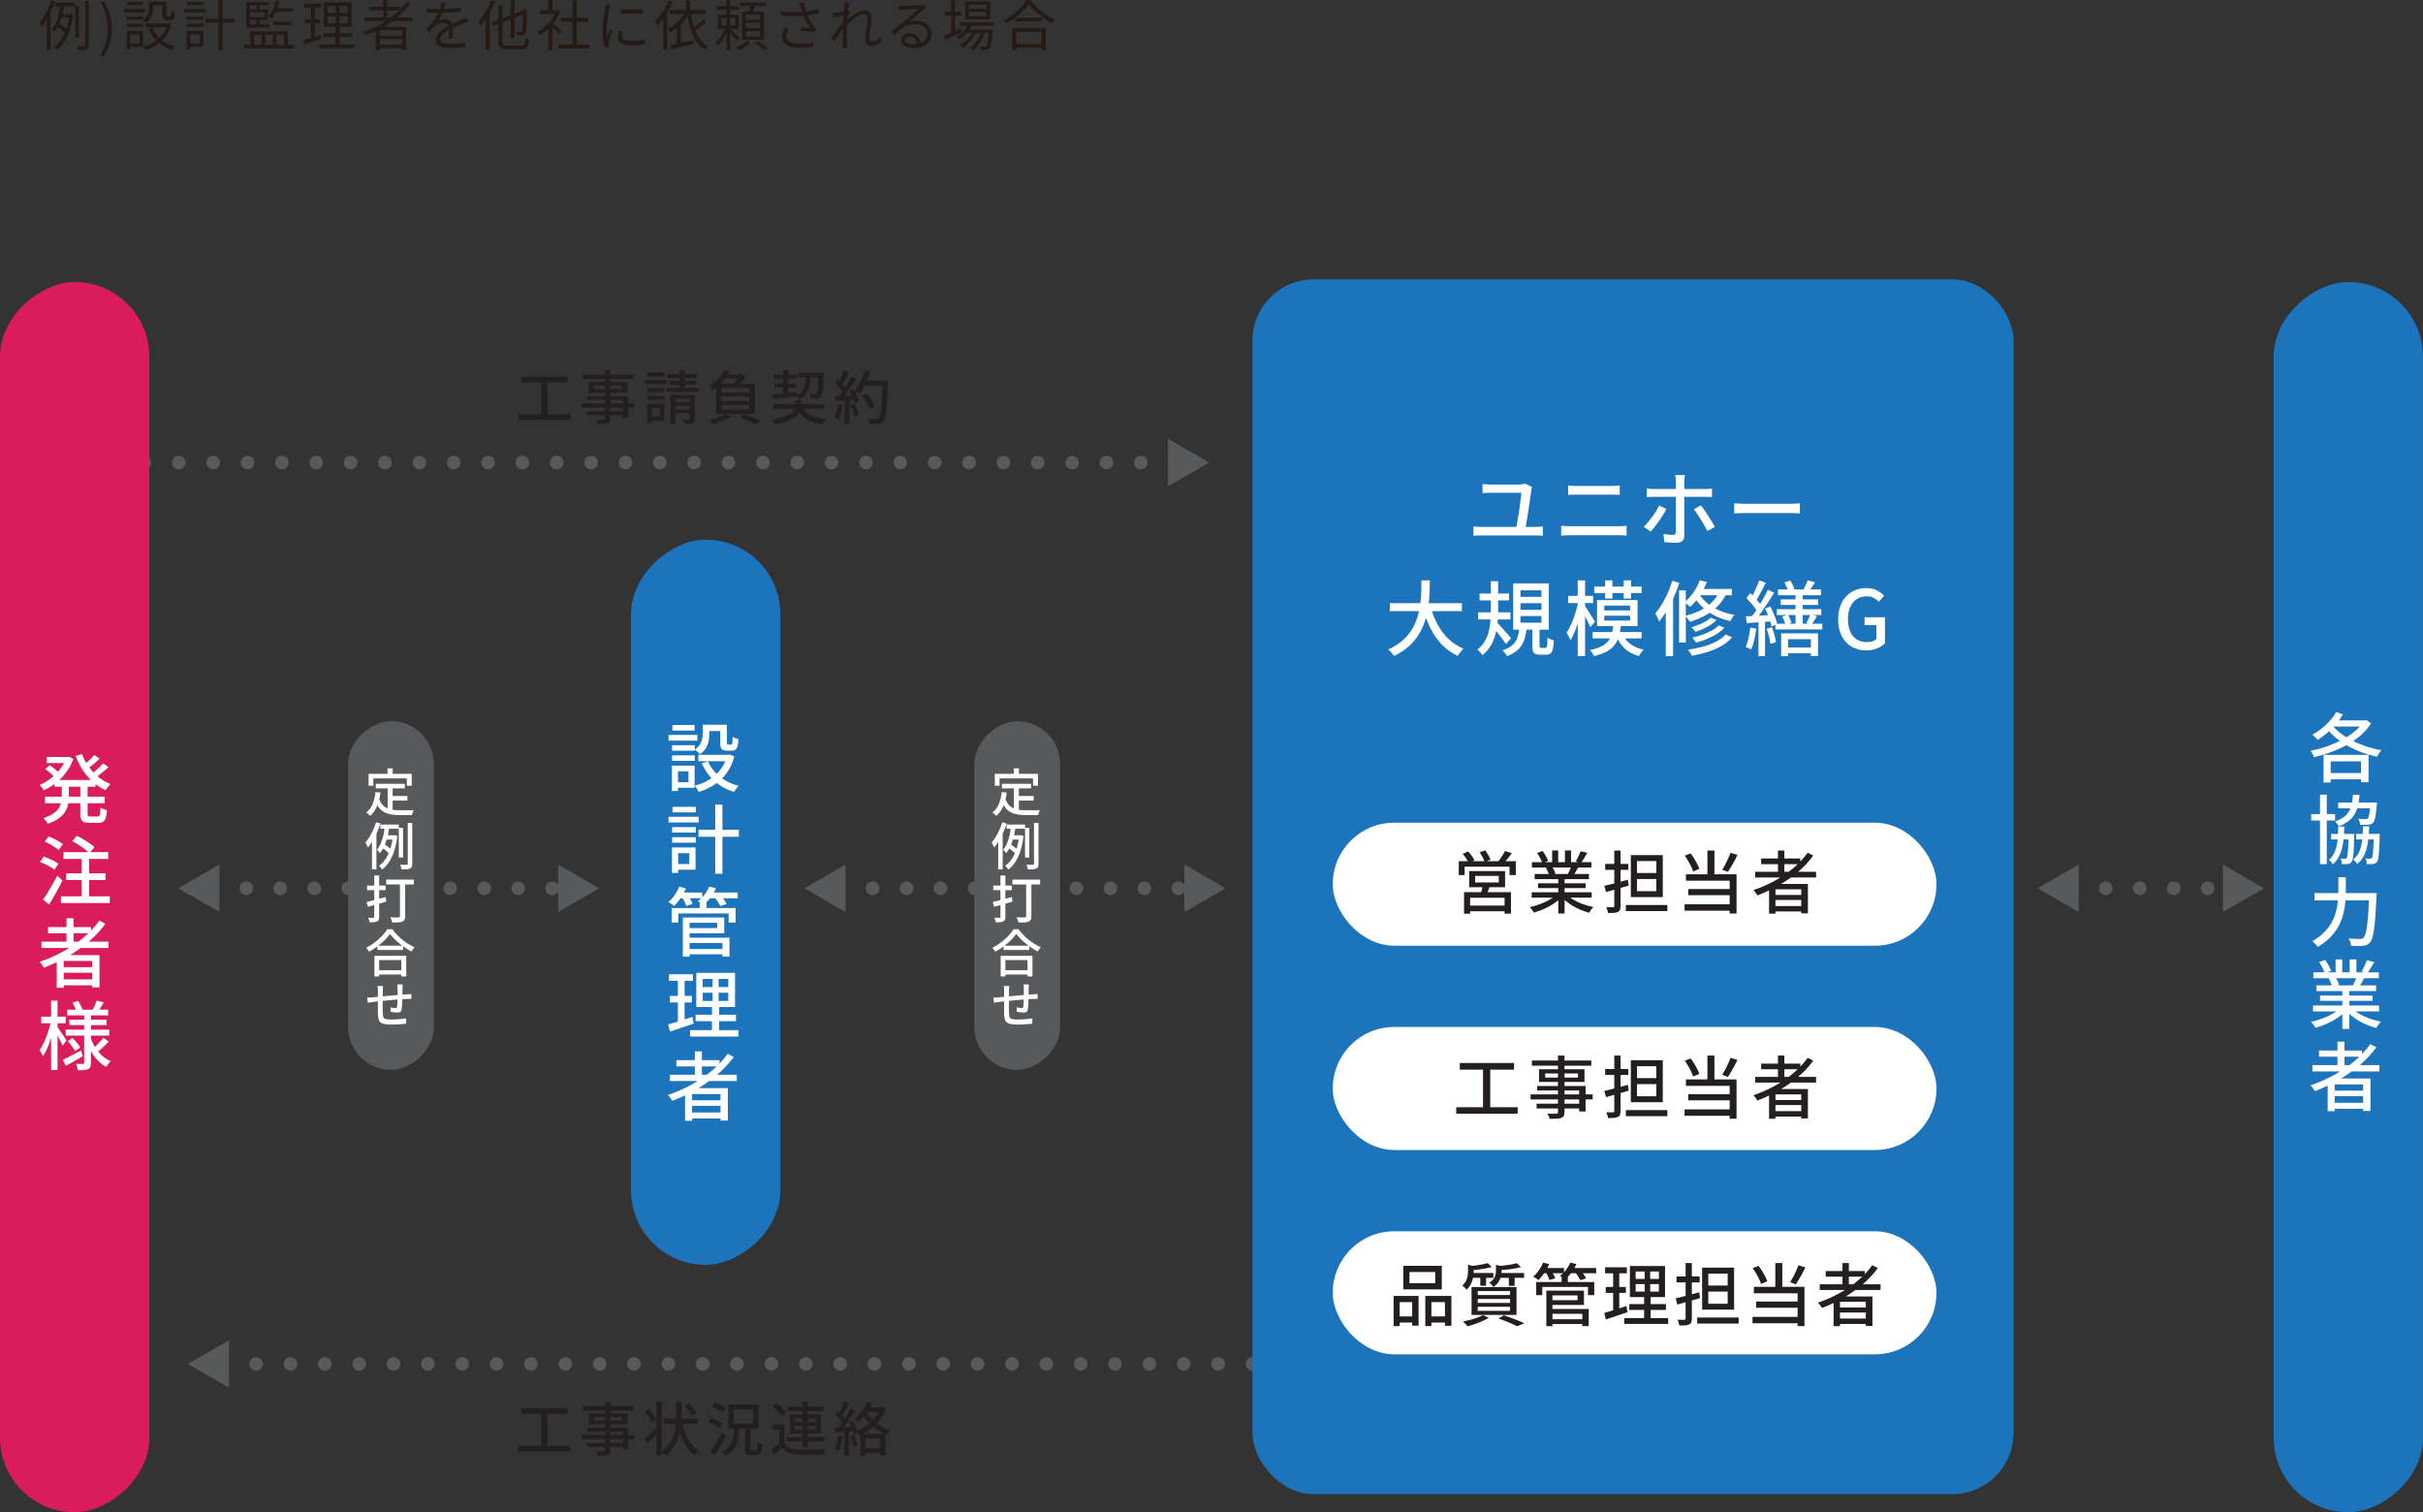 <?xml version="1.0" encoding="UTF-8"?><svg id="Layer_2" xmlns="http://www.w3.org/2000/svg" viewBox="0 0 713 445"><rect x="0" y="0" width="713" height="445" fill="#333333" stroke="none"/><defs><style>.cls-1{fill:#241a16;}.cls-1,.cls-2,.cls-3,.cls-4,.cls-5,.cls-6{stroke-width:0px;}.cls-2{fill:#da1c5c;}.cls-7,.cls-8,.cls-9{fill:none;stroke:#58595b;stroke-linecap:round;stroke-linejoin:round;stroke-width:4px;}.cls-8{stroke-dasharray:0 0 0 10.11;}.cls-9{stroke-dasharray:0 0 0 10;}.cls-3{fill:#58595b;}.cls-4{fill:#231f20;}.cls-5{fill:#fff;}.cls-6{fill:#1c75bc;}</style></defs><g id="_レイヤー_1"><path class="cls-1" d="M15.07.06l1.1.32c-.3.91-.65,1.81-1.06,2.72-.41.91-.86,1.76-1.34,2.56-.48.8-.98,1.5-1.5,2.11-.03-.08-.09-.2-.17-.36-.08-.16-.16-.31-.25-.47s-.16-.29-.22-.38c.47-.53.92-1.15,1.34-1.85.43-.7.82-1.44,1.18-2.24.36-.79.66-1.6.92-2.41ZM13.77,4l1.09-1.07.03.03v11.75h-1.12V4ZM17.8,1.18l1.15.18c-.11.69-.24,1.41-.4,2.15-.16.74-.36,1.47-.59,2.2-.23.73-.51,1.41-.84,2.06s-.71,1.23-1.14,1.74c-.05-.07-.12-.17-.21-.27-.09-.11-.18-.21-.27-.3-.1-.1-.18-.18-.26-.24.39-.47.74-1,1.02-1.61s.53-1.24.73-1.92.36-1.36.49-2.04c.13-.68.23-1.33.32-1.95ZM20.41,4.16h.22l.19-.05.7.24c-.31,2.6-.89,4.76-1.74,6.48-.85,1.72-1.89,3.02-3.11,3.91-.05-.1-.13-.2-.22-.32-.1-.12-.19-.23-.3-.34-.1-.11-.19-.19-.28-.26,1.18-.81,2.17-2,2.95-3.57s1.31-3.52,1.58-5.85v-.26ZM16.24.81h5.82v1.07h-5.82V.81ZM16.88,7.79l.51-.89c.31.19.62.41.92.64s.59.46.86.69c.27.22.49.43.65.61l-.51,1.04c-.17-.2-.39-.43-.66-.67-.27-.24-.55-.49-.86-.74-.31-.24-.61-.47-.91-.67ZM17.8,4.16h3.07v1.07h-3.41l.34-1.07ZM22.14,1.81h1.09v9.24h-1.09V1.81ZM25.07.26h1.12v12.94c0,.38-.05.67-.14.86-.1.19-.26.34-.5.43-.23.1-.56.16-.97.19-.41.03-.93.05-1.56.05-.03-.16-.09-.35-.16-.58-.08-.23-.16-.43-.24-.6.49.01.93.02,1.31.03.38,0,.65,0,.78,0,.13-.01.22-.04.27-.09.05-.05.08-.14.08-.26V.26Z"/><path class="cls-1" d="M30.53,16.57l-.91-.4c.69-1.14,1.21-2.37,1.55-3.69.34-1.32.51-2.66.51-4.02s-.17-2.69-.51-4.01c-.34-1.32-.86-2.54-1.55-3.69l.91-.42c.75,1.19,1.33,2.45,1.74,3.77.41,1.32.62,2.77.62,4.33s-.21,3.03-.62,4.34c-.41,1.32-.99,2.57-1.74,3.77Z"/><path class="cls-1" d="M36.56,2.65h6.1v1.01h-6.1v-1.01ZM37.29,9.13h1.06v5.4h-1.06v-5.4ZM37.33,4.84h4.77v.94h-4.77v-.94ZM37.33,6.97h4.77v.96h-4.77v-.96ZM37.39.56h4.67v.96h-4.67v-.96ZM37.89,9.13h4.19v4.67h-4.19v-.99h3.14v-2.67h-3.14v-1.01ZM43.9.51h1.14v1.95c0,.45-.05.93-.16,1.44-.11.51-.3,1.01-.59,1.49s-.72.91-1.3,1.3c-.05-.09-.14-.18-.25-.28-.11-.1-.22-.2-.34-.3-.11-.1-.21-.17-.3-.22.51-.34.9-.71,1.15-1.1.26-.39.43-.79.51-1.19s.13-.79.13-1.17V.51ZM49.25,6.92h.22l.21-.05.78.3c-.28,1.06-.67,1.99-1.18,2.81-.51.82-1.1,1.53-1.77,2.15-.67.62-1.41,1.14-2.2,1.56-.79.42-1.63.76-2.52,1.02-.03-.11-.09-.23-.16-.36-.07-.13-.15-.26-.24-.39-.09-.13-.17-.23-.26-.3.81-.21,1.59-.51,2.34-.88s1.44-.83,2.07-1.37c.63-.54,1.18-1.17,1.64-1.88s.81-1.51,1.06-2.4v-.21ZM42.86,6.92h6.85v1.1h-6.85v-1.1ZM44.77,8.04c.54,1.39,1.39,2.57,2.55,3.55,1.16.98,2.54,1.67,4.15,2.08-.08.07-.18.18-.28.3-.1.13-.2.26-.29.38-.09.13-.17.24-.23.34-1.65-.48-3.07-1.26-4.25-2.34-1.18-1.08-2.09-2.4-2.73-3.96l1.07-.35ZM44.38.51h4v1.07h-4V.51ZM47.79.51h1.15v3.92c0,.18.02.3.06.34.04.05.12.07.25.07h.82c.09,0,.15-.04.2-.11.05-.07.09-.24.11-.49.03-.25.04-.63.04-1.14.12.1.28.18.48.26s.38.13.54.18c-.03.63-.09,1.11-.18,1.46-.09.34-.22.58-.38.71-.17.13-.39.2-.68.2h-1.12c-.33,0-.59-.04-.78-.13-.19-.08-.32-.23-.39-.44-.07-.21-.11-.5-.11-.89V.51Z"/><path class="cls-1" d="M54.16,2.65h6.37v1.01h-6.37v-1.01ZM54.9,9.13h1.07v5.4h-1.07v-5.4ZM54.93,4.84h4.99v.94h-4.99v-.94ZM54.93,6.97h4.99v.96h-4.99v-.96ZM55.01.56h4.93v.96h-4.93v-.96ZM55.49,9.13h4.38v4.67h-4.38v-.99h3.31v-2.67h-3.31v-1.01ZM60.51,5.47h8.58v1.18h-8.58v-1.18ZM64.27.05h1.2v14.66h-1.2V.05Z"/><path class="cls-1" d="M71.88,13.19h14.58v1.07h-14.58v-1.07ZM72.43.61h6.7v.94h-5.6v5.98h-1.1V.61ZM72.43,7.15h6.85v.96h-6.85v-.96ZM73.01,2.75h5.84v3.12h-5.84v-.85h4.82v-1.42h-4.82v-.85ZM73.67,9.24h11.04v4.52h-1.17v-3.55h-2.21v3.55h-1.1v-3.55h-2.16v3.55h-1.12v-3.55h-2.16v3.55h-1.12v-4.52ZM75.46.93h.99v2.29h-.99V.93ZM75.46,5.28h.99v2.27h-.99v-2.27ZM81.17.06l1.07.21c-.25,1.02-.57,2-.98,2.93-.41.93-.87,1.71-1.37,2.35-.06-.06-.15-.13-.26-.21-.11-.08-.22-.16-.34-.25-.11-.09-.22-.15-.31-.21.52-.58.97-1.29,1.34-2.14.37-.85.65-1.74.86-2.67ZM80.42,6.38h5.41v1.02h-5.41v-1.02ZM81,2.41h5.23v1.04h-5.63l.4-1.04Z"/><path class="cls-1" d="M89.32,11.83c.44-.13.93-.28,1.48-.44.55-.16,1.13-.35,1.74-.56.61-.21,1.23-.41,1.85-.62l.21,1.17c-.86.29-1.73.58-2.61.87s-1.66.56-2.37.79l-.3-1.22ZM89.49,1.07h4.99v1.14h-4.99v-1.14ZM89.65,5.71h4.59v1.12h-4.59v-1.12ZM91.48,1.52h1.15v9.91l-1.15.22V1.52ZM93.85,13.08h10.39v1.1h-10.39v-1.1ZM95.08,9.79h8.61v1.09h-8.61v-1.09ZM95.27.73h8.19v7.16h-8.19V.73ZM96.37,1.79v2.03h5.94V1.79h-5.94ZM96.37,4.8v2.06h5.94v-2.06h-5.94ZM98.82,1.23h1.04v6.16h.1v6.19h-1.23v-6.19h.1V1.23Z"/><path class="cls-1" d="M119.75.54l1.02.56c-1.07,1.4-2.3,2.68-3.69,3.84-1.39,1.16-2.89,2.2-4.49,3.12-1.6.92-3.25,1.7-4.96,2.35-.04-.1-.11-.21-.21-.33-.1-.12-.19-.25-.3-.37-.1-.12-.19-.23-.26-.31,1.73-.6,3.39-1.33,4.98-2.21,1.59-.87,3.06-1.87,4.41-2.99,1.35-1.12,2.51-2.34,3.5-3.66ZM107.22,5.13h14.27v1.09h-14.27v-1.09ZM108.63,2.01h9.28v1.06h-9.28v-1.06ZM110.58,7.9h8.94v6.75h-1.23v-5.72h-6.51v5.79h-1.2v-6.81ZM111.24,10.51h7.54v.96h-7.54v-.96ZM111.24,13.14h7.54v1.04h-7.54v-1.04ZM112.74,0h1.18v5.71h-1.18V0Z"/><path class="cls-1" d="M131.13.78c-.06.32-.15.7-.25,1.13-.1.43-.26.92-.49,1.46-.19.48-.43.98-.71,1.49s-.58.98-.9,1.39c.2-.13.43-.24.69-.33.26-.09.52-.16.79-.2s.52-.06.74-.06c.62,0,1.14.17,1.57.52.43.35.64.85.64,1.51v.78c0,.31,0,.65,0,.99,0,.35.01.69.02,1.02.01.33.02.62.02.86h-1.23c.01-.21.02-.46.03-.75.01-.29.02-.59.02-.91,0-.32,0-.62,0-.91,0-.29,0-.53,0-.74,0-.47-.14-.81-.42-1.03-.28-.22-.64-.33-1.06-.33-.5,0-1,.11-1.48.33s-.91.5-1.27.84c-.23.22-.47.48-.7.76s-.48.58-.76.9l-1.09-.8c.77-.75,1.41-1.44,1.92-2.09.51-.65.93-1.26,1.25-1.82.32-.56.57-1.06.75-1.51.17-.45.31-.9.42-1.35.11-.45.17-.87.19-1.26l1.31.11ZM125.66,2.51c.43.05.89.1,1.39.13.5.03.94.05,1.31.05.71,0,1.48-.02,2.3-.06.82-.04,1.65-.09,2.49-.17.84-.07,1.63-.18,2.39-.32l-.02,1.18c-.55.1-1.15.17-1.78.23-.63.06-1.27.11-1.92.14-.65.04-1.28.06-1.88.08-.6.02-1.16.02-1.67.02-.22,0-.48,0-.78,0-.29,0-.6-.02-.92-.03-.32-.02-.63-.04-.93-.06v-1.2ZM137.88,6.38c-.14.03-.29.08-.46.14-.17.06-.33.12-.5.18-.17.06-.32.13-.47.19-.55.21-1.2.47-1.94.78-.74.31-1.49.67-2.26,1.07-.53.27-1,.55-1.41.84s-.73.6-.96.91c-.23.31-.35.66-.35,1.03,0,.31.07.56.22.75.14.19.35.34.62.44s.57.17.92.2c.35.03.73.05,1.14.05.62,0,1.33-.03,2.12-.1.8-.07,1.54-.16,2.25-.28l-.03,1.28c-.41.05-.86.1-1.37.14s-1.02.08-1.54.1c-.52.03-1.01.04-1.48.04-.76,0-1.45-.07-2.07-.21s-1.12-.38-1.5-.74c-.37-.35-.56-.85-.56-1.5,0-.48.11-.92.34-1.32.22-.4.53-.77.9-1.1.38-.33.8-.64,1.26-.92.46-.28.93-.54,1.41-.77.51-.28.99-.52,1.45-.72.45-.2.88-.39,1.29-.56.41-.17.78-.34,1.14-.51.23-.11.46-.21.67-.3.21-.1.43-.2.64-.32l.53,1.2Z"/><path class="cls-1" d="M144.59.06l1.12.34c-.34.89-.75,1.78-1.22,2.66s-.98,1.71-1.52,2.48-1.1,1.46-1.68,2.06c-.03-.09-.09-.2-.17-.35-.08-.15-.17-.3-.26-.45-.09-.15-.17-.27-.25-.35.53-.52,1.05-1.12,1.54-1.81s.95-1.42,1.37-2.2c.42-.78.78-1.58,1.06-2.37ZM142.89,4.17l1.17-1.15.02.02v11.64h-1.18V4.17ZM144.67,6.6l9.63-3.73.45,1.06-9.62,3.74-.46-1.07ZM146.7,1.6h1.18v10.68c0,.31.03.54.1.7.06.16.19.27.39.33.2.06.48.09.86.09h4.11c.33,0,.58-.06.75-.18.17-.12.29-.35.37-.69.07-.34.13-.82.16-1.45.15.1.33.19.54.28.21.09.41.16.58.2-.06.73-.17,1.32-.31,1.75-.14.43-.37.74-.69.92-.31.18-.77.27-1.37.27h-4.18c-.64,0-1.14-.06-1.51-.19s-.62-.35-.77-.67c-.14-.32-.22-.77-.22-1.36V1.6ZM150.25.03h1.14v11.11h-1.14V.03ZM153.89,3.15h-.13l.27-.24.22-.18.83.34-.06.21c0,.96,0,1.84-.02,2.65s-.03,1.5-.06,2.05-.07.96-.12,1.19c-.06.36-.18.63-.34.8-.17.17-.37.29-.62.37-.22.05-.49.09-.8.1-.31.02-.59.02-.83,0-.01-.17-.04-.37-.1-.58-.05-.22-.12-.4-.19-.53.22,0,.46.02.7.02h.51c.14,0,.25-.03.34-.08.09-.05.16-.19.22-.4.04-.17.07-.51.1-1.02.02-.51.04-1.16.05-1.95.01-.79.02-1.71.02-2.76Z"/><path class="cls-1" d="M163.68,3.01h.26l.22-.05.67.45c-.4.98-.91,1.92-1.55,2.81-.64.89-1.34,1.7-2.1,2.42-.76.73-1.52,1.34-2.28,1.84-.04-.12-.1-.24-.18-.38-.08-.14-.15-.27-.23-.4s-.15-.23-.22-.3c.73-.43,1.44-.96,2.14-1.61.7-.64,1.35-1.36,1.93-2.14.58-.78,1.03-1.58,1.34-2.39v-.24ZM158.81,3.01h5.31v1.1h-5.31v-1.1ZM161.34,0h1.2v3.55h-1.2V0ZM161.34,7.79l1.2-1.41v8.33h-1.2v-6.92ZM162.43,6.68c.14.1.34.26.61.48.27.22.55.47.86.73s.59.5.85.73c.26.22.44.39.54.5l-.74.98c-.14-.17-.33-.38-.58-.64s-.51-.52-.79-.8c-.28-.28-.55-.54-.81-.78-.26-.24-.47-.43-.64-.57l.69-.62ZM164.41,13.08h9.06v1.17h-9.06v-1.17ZM165.05,5.23h8.06v1.15h-8.06v-1.15ZM168.48.13h1.23v13.51h-1.23V.13Z"/><path class="cls-1" d="M179.62,1.41c-.02.09-.05.19-.09.33-.04.13-.07.27-.11.4-.04.13-.07.25-.09.34-.05.3-.12.64-.19,1.03-.07.39-.15.8-.22,1.25-.07.44-.13.89-.19,1.34s-.11.89-.14,1.32c-.04.43-.06.82-.06,1.18,0,.39.01.77.04,1.12.03.35.06.73.1,1.12.1-.25.2-.51.3-.78s.22-.55.33-.82.21-.51.3-.73l.67.51c-.14.38-.29.81-.45,1.26-.16.46-.3.9-.42,1.32-.12.42-.21.75-.26,1-.02.12-.04.25-.06.38-.02.14-.03.25-.02.34.01.08.02.18.02.28,0,.1.01.19.02.28l-1.15.08c-.16-.56-.3-1.29-.42-2.18s-.18-1.87-.18-2.95c0-.59.03-1.19.08-1.8.05-.61.12-1.21.21-1.79.09-.58.17-1.11.25-1.6s.14-.89.18-1.22c.03-.19.06-.39.08-.58.02-.2.03-.38.03-.55l1.42.13ZM183.3,9.15c-.08.29-.13.55-.18.78s-.06.46-.06.69c0,.18.04.36.12.54.08.18.22.33.42.46.2.13.47.24.82.32.35.08.8.12,1.34.12.73,0,1.41-.03,2.05-.1.64-.07,1.28-.17,1.92-.31l.03,1.34c-.5.11-1.09.19-1.75.25-.67.06-1.42.09-2.25.09-1.34,0-2.33-.21-2.95-.64s-.94-1.01-.94-1.76c0-.27.02-.55.07-.86.05-.3.11-.65.2-1.03l1.15.11ZM182.67,2.64c.44.06.95.11,1.53.15.58.04,1.18.05,1.81.05.62,0,1.22-.03,1.79-.06.57-.04,1.05-.09,1.45-.15v1.3c-.43.04-.93.08-1.5.1-.57.03-1.16.04-1.78.04s-1.21-.01-1.78-.04c-.58-.03-1.08-.06-1.52-.1v-1.28Z"/><path class="cls-1" d="M196.83.05l1.14.35c-.36.89-.78,1.78-1.26,2.65s-.99,1.69-1.54,2.45-1.13,1.44-1.71,2.04c-.03-.1-.09-.22-.18-.37-.09-.15-.17-.31-.26-.46-.09-.15-.17-.27-.24-.37.53-.51,1.05-1.1,1.55-1.77.5-.67.97-1.39,1.4-2.17.43-.77.8-1.56,1.1-2.36ZM195.19,4.17l1.12-1.14.02.02v11.61h-1.14V4.17ZM201.8,3.37l1.15.38c-.45.8-.98,1.56-1.59,2.29-.61.73-1.27,1.4-1.97,2-.7.6-1.42,1.13-2.15,1.57-.05-.08-.13-.19-.23-.31-.1-.12-.21-.25-.31-.38-.11-.13-.2-.23-.29-.3.73-.39,1.42-.86,2.1-1.41s1.29-1.14,1.86-1.79c.57-.65,1.05-1.34,1.44-2.06ZM197.04,2.94h10.59v1.14h-10.59v-1.14ZM197.23,13.29c.57-.11,1.22-.24,1.95-.4.74-.16,1.52-.33,2.34-.51.83-.18,1.66-.37,2.49-.57l.1,1.09c-.76.19-1.53.38-2.3.57-.78.19-1.53.37-2.25.54-.72.17-1.38.32-1.98.46l-.35-1.17ZM199.2,7.56l1.12-1.14.03.02v6.97h-1.15v-5.85ZM201.86.19h1.2v3.36h-1.2V.19ZM203.2,3.63c.16,1.11.38,2.17.65,3.19.27,1.02.61,1.96,1.02,2.83.41.87.89,1.64,1.45,2.3.55.67,1.19,1.2,1.92,1.59-.1.08-.2.17-.3.29-.11.12-.21.24-.3.37-.1.13-.18.25-.26.37-1.01-.62-1.86-1.46-2.55-2.53-.69-1.07-1.25-2.3-1.67-3.7-.43-1.4-.77-2.92-1.02-4.55l1.07-.16ZM206.98,5.6l.9.83c-.36.31-.76.63-1.18.98-.43.34-.85.66-1.27.97-.42.3-.82.57-1.19.81l-.69-.7c.36-.24.75-.53,1.18-.86.42-.33.83-.67,1.23-1.03s.74-.69,1.03-.98Z"/><path class="cls-1" d="M213.73,7.88l.8.37c-.25.62-.55,1.26-.92,1.93-.37.67-.77,1.3-1.19,1.89-.43.59-.86,1.07-1.3,1.45-.05-.15-.14-.33-.25-.54-.11-.21-.22-.38-.31-.51.39-.34.8-.76,1.21-1.27.41-.51.79-1.05,1.14-1.63.35-.58.62-1.14.82-1.69ZM210.98,1.84h6.59v1.09h-6.59v-1.09ZM211.28,4.35h6.14v4.14h-6.14v-4.14ZM212.21,5.31v2.22h4.24v-2.22h-4.24ZM213.76.03h1.09v4.97h-1.09V.03ZM213.83,4.94h.96v3.15h.06v6.64h-1.09v-6.64h.06v-3.15ZM214.8,8.54c.13.1.32.26.58.5.26.24.54.49.83.75.29.27.57.52.82.75.25.24.43.41.54.51l-.74.91c-.12-.17-.29-.39-.52-.65s-.48-.54-.75-.82c-.27-.28-.53-.55-.78-.81s-.44-.46-.59-.61l.61-.53ZM219.8,11.99l1.04.61c-.28.27-.61.54-.99.81-.38.27-.79.52-1.21.75-.42.23-.84.42-1.24.57-.1-.11-.22-.24-.38-.4-.15-.16-.3-.29-.42-.4.41-.15.81-.33,1.22-.54.41-.21.78-.44,1.14-.69.35-.24.63-.48.85-.7ZM217.7.75h7.71v1.06h-7.71V.75ZM218.39,3.37h6.43v8.33h-6.43V3.37ZM219.48,4.32v1.52h4.19v-1.52h-4.19ZM219.48,6.75v1.53h4.19v-1.53h-4.19ZM219.48,9.18v1.58h4.19v-1.58h-4.19ZM220.92,1.28l1.31.18c-.13.46-.26.92-.39,1.39-.13.47-.26.87-.39,1.22l-1.02-.21c.11-.35.21-.77.3-1.27.1-.5.16-.93.19-1.3ZM222.15,12.65l.9-.57c.31.19.64.41.98.65s.67.49.98.74.57.47.77.67l-.94.64c-.19-.2-.44-.43-.74-.69-.3-.26-.63-.51-.97-.77-.34-.26-.67-.48-.98-.67Z"/><path class="cls-1" d="M229.7,3.34c.9.11,1.76.18,2.6.22.84.04,1.63.05,2.38.03s1.43-.06,2.04-.13c.43-.05.88-.12,1.35-.19.47-.07.95-.17,1.42-.29.47-.12.91-.24,1.33-.37l.14,1.25c-.37.12-.78.22-1.23.3-.45.08-.9.16-1.34.24-.45.07-.87.13-1.26.18-1.01.12-2.15.18-3.4.19-1.25.01-2.58-.04-3.99-.16l-.03-1.28ZM232.17,8.44c-.23.38-.42.75-.55,1.11s-.2.73-.2,1.11c0,.76.33,1.31.99,1.66.66.35,1.58.53,2.77.54.82.01,1.58-.02,2.26-.1.69-.07,1.31-.18,1.86-.3l-.06,1.28c-.49.08-1.08.16-1.76.24-.68.07-1.47.11-2.37.11-1.01-.01-1.89-.14-2.63-.38s-1.31-.61-1.72-1.1c-.41-.48-.61-1.09-.61-1.81,0-.44.07-.87.22-1.3s.33-.88.55-1.35l1.25.29ZM235.56,2.09c-.05-.17-.11-.37-.18-.59-.07-.22-.14-.44-.22-.66l1.36-.18c.05.31.13.66.22,1.05.1.39.21.78.34,1.18.13.4.26.77.38,1.11.25.69.55,1.38.93,2.07.37.69.73,1.26,1.06,1.73.12.15.23.29.35.43s.23.28.35.42l-.66.89c-.19-.04-.45-.08-.76-.13-.31-.04-.66-.08-1.02-.12-.37-.04-.73-.07-1.1-.1-.36-.03-.69-.06-.98-.08l.1-1.07c.3.02.62.05.95.08s.66.06.96.09c.3.03.55.05.74.07-.22-.34-.46-.73-.72-1.18-.26-.44-.5-.91-.74-1.41-.24-.49-.45-.98-.63-1.46-.17-.47-.31-.89-.43-1.25-.12-.36-.22-.67-.3-.91Z"/><path class="cls-1" d="M248.6,4.57c-.13,0-.32.03-.58.07-.26.04-.56.08-.89.12-.33.04-.67.09-1.01.14s-.66.09-.96.14l-.13-1.31c.17.01.34.01.5,0s.34-.01.54-.02c.22,0,.5-.03.82-.07.33-.04.67-.08,1.02-.13.36-.05.69-.1,1.01-.16.31-.06.56-.12.74-.18l.46.56c-.1.13-.2.29-.32.47-.12.19-.23.38-.35.57-.12.19-.22.36-.3.51l-.5,2.17c-.18.29-.41.63-.67,1.02-.27.39-.55.81-.84,1.24-.29.43-.59.86-.89,1.28-.3.42-.57.81-.82,1.16l-.82-1.1c.2-.24.44-.55.71-.9.27-.36.56-.74.86-1.16.3-.41.6-.82.9-1.22.29-.4.55-.77.78-1.11.23-.34.4-.62.52-.83l.06-.81.13-.43ZM248.46,1.92c0-.18,0-.37,0-.58,0-.2-.02-.41-.06-.61l1.5.05c-.04.21-.1.55-.16,1-.06.45-.13.99-.18,1.61s-.12,1.27-.18,1.95-.1,1.36-.14,2.02c-.03.67-.05,1.28-.05,1.85v1.34c0,.41,0,.82.02,1.22.01.4.03.83.05,1.3.01.14.02.3.03.48.01.18.03.35.05.5h-1.39c.02-.15.03-.31.04-.49,0-.18,0-.33,0-.46.01-.51.02-.96.02-1.36s0-.8,0-1.22c0-.42.01-.93.02-1.51,0-.23.01-.56.03-.97.02-.41.05-.86.08-1.36.03-.5.06-1,.1-1.51.03-.51.06-.99.1-1.45.03-.45.06-.84.08-1.16.02-.32.03-.53.03-.64ZM259.35,12.22c-.43.43-.89.75-1.38.98-.49.23-1.01.34-1.57.34-.52,0-.95-.17-1.28-.51-.33-.34-.5-.84-.5-1.5,0-.45.03-.93.1-1.45.06-.52.13-1.06.21-1.61.07-.55.14-1.07.21-1.57s.1-.94.1-1.34c0-.46-.11-.79-.34-1-.22-.21-.54-.31-.96-.31-.37,0-.79.11-1.25.33-.46.22-.93.51-1.41.88-.48.37-.95.78-1.41,1.23-.46.45-.88.9-1.26,1.35l.03-1.58c.2-.21.46-.46.78-.75.31-.29.67-.59,1.06-.89s.8-.6,1.24-.86c.44-.27.87-.48,1.3-.64.43-.16.85-.24,1.24-.24.5,0,.92.09,1.25.26.33.18.58.43.74.75.16.33.24.7.24,1.13,0,.4-.03.85-.09,1.37s-.13,1.05-.21,1.61-.15,1.09-.21,1.62-.09.99-.09,1.39c0,.27.07.5.2.69.13.19.34.29.63.29.38,0,.78-.12,1.19-.34.41-.23.82-.56,1.22-.98l.21,1.38Z"/><path class="cls-1" d="M264.28,1.65c.18.02.38.04.58.05.21.01.39.02.55.02s.42,0,.79-.02c.37,0,.78-.02,1.25-.04.46-.02.93-.03,1.39-.05s.88-.04,1.25-.06c.37-.02.64-.04.81-.05.23-.02.42-.04.54-.06.13-.02.23-.04.32-.06l.74.93c-.14.1-.29.2-.44.3-.15.11-.31.22-.46.35-.2.15-.47.37-.82.65-.34.28-.72.6-1.13.94-.41.35-.81.69-1.21,1.02s-.75.63-1.07.89c.37-.13.75-.21,1.13-.26.38-.05.74-.07,1.1-.07.89,0,1.67.16,2.36.49.69.33,1.23.77,1.62,1.34.39.57.58,1.21.58,1.94,0,.85-.22,1.6-.67,2.24-.45.64-1.08,1.13-1.9,1.48s-1.8.52-2.93.52c-.73,0-1.35-.1-1.87-.29-.52-.19-.93-.46-1.21-.8-.28-.34-.42-.74-.42-1.18,0-.36.1-.7.3-1.02.2-.32.49-.58.86-.77s.81-.29,1.3-.29c.71,0,1.31.15,1.78.44.47.29.83.68,1.09,1.15.26.47.4.98.43,1.53l-1.15.19c-.04-.68-.25-1.25-.63-1.69-.38-.44-.89-.66-1.53-.66-.36,0-.67.1-.91.3-.25.2-.37.44-.37.72,0,.38.2.69.59.91.39.22.91.34,1.54.34.91,0,1.69-.12,2.36-.37.67-.24,1.18-.6,1.54-1.07s.54-1.03.54-1.7c0-.52-.15-.99-.46-1.41-.31-.42-.73-.74-1.27-.98-.54-.24-1.15-.36-1.85-.36s-1.28.07-1.81.22c-.53.14-1.03.35-1.5.61-.46.27-.92.6-1.38,1-.45.4-.94.86-1.45,1.37l-.91-.94c.33-.27.7-.57,1.1-.9.4-.34.8-.67,1.21-1.01s.78-.65,1.13-.94c.35-.29.64-.54.87-.73.22-.18.5-.41.84-.69s.69-.58,1.05-.89c.36-.31.71-.6,1.03-.88.33-.28.59-.5.79-.67-.17,0-.42,0-.75.02-.33.02-.7.03-1.1.05-.41.02-.81.03-1.21.06-.4.02-.76.04-1.09.06-.33.02-.57.03-.74.04-.17.01-.35.02-.53.03-.18,0-.36.03-.53.06l-.05-1.33Z"/><path class="cls-1" d="M277.71,10.59c.41-.17.87-.37,1.41-.61.53-.23,1.1-.49,1.71-.77.61-.28,1.22-.55,1.82-.81l.26,1.06c-.82.41-1.65.81-2.48,1.22s-1.58.78-2.26,1.11l-.46-1.2ZM278.01,3.45h4.74v1.15h-4.74v-1.15ZM279.88.13h1.14v9.83h-1.14V.13ZM285.04,6.95l1.06.27c-.42.89-.96,1.7-1.64,2.45-.68.75-1.38,1.38-2.12,1.88-.05-.06-.13-.14-.23-.24-.1-.1-.21-.19-.31-.29-.11-.1-.2-.16-.29-.21.74-.45,1.42-1.01,2.06-1.68s1.13-1.4,1.48-2.19ZM286.46,8.95l.83.48c-.28.58-.63,1.16-1.06,1.75-.43.59-.91,1.14-1.43,1.64-.52.5-1.05.92-1.57,1.26-.1-.13-.22-.26-.36-.4-.14-.14-.29-.26-.44-.35.52-.29,1.05-.67,1.57-1.14.52-.47,1-.99,1.43-1.55.43-.57.78-1.13,1.03-1.7ZM282.46,6.57h10.08v1.04h-10.08v-1.04ZM284.03.48h7.36v5.2h-7.36V.48ZM284.27,8.73h6.96v.99h-6.96v-.99ZM285.12,1.37v1.26h5.15v-1.26h-5.15ZM285.12,3.5v1.26h5.15v-1.26h-5.15ZM288.97,8.92l.83.45c-.19.67-.46,1.35-.82,2.05s-.75,1.33-1.18,1.92c-.44.59-.9,1.07-1.38,1.44-.11-.12-.24-.24-.41-.37-.17-.13-.33-.24-.49-.32.5-.34.98-.79,1.43-1.34.45-.55.85-1.17,1.2-1.84.35-.67.62-1.33.81-1.98ZM291.01,8.73h1.14c-.01.24-.02.41-.03.48-.09,1.11-.17,2-.26,2.69s-.19,1.21-.3,1.57-.23.62-.38.78c-.13.15-.27.25-.42.3-.15.05-.32.08-.51.1-.17.02-.4.03-.68.03s-.58-.01-.9-.03c0-.15-.03-.32-.08-.5s-.12-.35-.19-.49c.3.03.57.05.82.06s.43.02.54.02c.11,0,.2-.01.28-.03s.15-.07.2-.14c.12-.11.22-.33.31-.65.09-.33.18-.82.26-1.46.08-.64.15-1.48.22-2.52v-.19Z"/><path class="cls-1" d="M302.74,1.21c-.44.65-1.01,1.32-1.7,2.02-.7.69-1.47,1.36-2.32,2-.85.64-1.73,1.21-2.65,1.7-.05-.09-.12-.19-.21-.3s-.18-.23-.27-.35-.19-.21-.27-.29c.94-.48,1.84-1.05,2.71-1.71.87-.66,1.65-1.36,2.35-2.09s1.26-1.45,1.67-2.14h1.23c.43.6.92,1.18,1.46,1.74s1.14,1.1,1.76,1.6c.62.5,1.26.96,1.92,1.37.66.41,1.3.75,1.93,1.03-.14.15-.28.32-.42.51-.14.19-.27.38-.38.56-.63-.34-1.26-.73-1.9-1.15-.64-.43-1.26-.89-1.87-1.38-.61-.5-1.17-1.01-1.7-1.54-.52-.53-.97-1.05-1.34-1.56ZM297.9,8.31h9.79v6.41h-1.22v-5.32h-7.39v5.32h-1.18v-6.41ZM298.45,12.98h8.58v1.07h-8.58v-1.07ZM298.73,5.23h8.08v1.07h-8.08v-1.07Z"/><rect class="cls-6" x="510.02" y="242.02" width="362.01" height="43.94" rx="21.97" ry="21.97" transform="translate(427.03 955.02) rotate(-90)"/><rect class="cls-6" x="100.97" y="243.53" width="213.4" height="43.94" rx="21.97" ry="21.97" transform="translate(-57.84 473.17) rotate(-90)"/><path class="cls-5" d="M196.72,216.26h8.49v1.67h-8.49v-1.67ZM197.71,225.28h1.8v7.48h-1.8v-7.48ZM197.76,219.29h6.69v1.61h-6.69v-1.61ZM197.76,222.27h6.69v1.61h-6.69v-1.61ZM197.87,213.33h6.53v1.63h-6.53v-1.63ZM198.72,225.28h5.68v6.54h-5.68v-1.67h3.87v-3.19h-3.87v-1.67ZM206.78,213.26h1.96v2.69c0,.66-.07,1.35-.21,2.08-.14.73-.41,1.43-.81,2.1-.4.68-.99,1.28-1.77,1.8-.09-.13-.23-.29-.42-.46-.19-.18-.39-.35-.59-.52-.21-.17-.38-.29-.53-.36.69-.47,1.2-.97,1.54-1.5.34-.53.56-1.06.67-1.61s.17-1.07.17-1.59v-2.64ZM213.97,222.11h.4l.35-.07,1.36.51c-.38,1.45-.91,2.75-1.58,3.89-.67,1.14-1.47,2.13-2.39,2.98s-1.93,1.57-3.03,2.17c-1.1.59-2.27,1.07-3.52,1.44-.06-.19-.15-.4-.29-.63-.13-.23-.27-.45-.42-.67-.15-.22-.29-.4-.42-.55,1.13-.28,2.2-.67,3.21-1.18,1.01-.51,1.94-1.12,2.77-1.85.84-.73,1.55-1.57,2.16-2.52.6-.95,1.06-2.02,1.39-3.19v-.33ZM205.5,222.11h9.29v1.89h-9.29v-1.89ZM208.34,224.03c.76,1.75,1.92,3.25,3.48,4.51,1.55,1.26,3.4,2.16,5.54,2.69-.15.13-.31.31-.48.53s-.34.44-.5.66-.28.42-.38.59c-2.23-.66-4.14-1.71-5.73-3.14s-2.85-3.19-3.77-5.27l1.85-.57ZM207.57,213.26h5.41v1.85h-5.41v-1.85ZM211.95,213.26h1.96v5.22c0,.26.02.43.07.51s.15.11.31.11h.86c.12,0,.21-.05.26-.15.06-.1.1-.32.13-.66.03-.34.05-.84.07-1.52.19.16.46.31.8.44.34.13.65.23.91.31-.04.88-.14,1.57-.29,2.06-.15.49-.35.83-.62,1.02-.26.19-.62.29-1.06.29h-1.43c-.5,0-.89-.07-1.19-.21-.29-.14-.5-.38-.62-.73-.12-.34-.18-.83-.18-1.44v-5.24Z"/><path class="cls-5" d="M196.72,240.34h8.87v1.67h-8.87v-1.67ZM197.73,249.37h1.83v7.49h-1.83v-7.49ZM197.78,243.38h6.97v1.61h-6.97v-1.61ZM197.78,246.35h6.97v1.61h-6.97v-1.61ZM197.89,237.41h6.89v1.63h-6.89v-1.63ZM198.72,249.37h5.96v6.54h-5.96v-1.67h4.11v-3.19h-4.11v-1.67ZM205.55,244.17h11.86v2.05h-11.86v-2.05ZM210.47,236.75h2.11v20.36h-2.11v-20.36Z"/><path class="cls-5" d="M199.89,260.9l1.96.51c-.43.98-.95,1.93-1.57,2.85-.62.92-1.26,1.69-1.9,2.32-.12-.12-.28-.25-.5-.39-.21-.14-.43-.28-.64-.42-.21-.14-.4-.25-.56-.34.66-.56,1.28-1.24,1.85-2.05s1.03-1.64,1.36-2.49ZM197.65,267.2h18.81v4.25h-2.05v-2.66h-14.81v2.66h-1.96v-4.25ZM199.63,262.64h7.02v1.69h-7.02v-1.69ZM200.66,263.94l1.78-.48c.28.38.55.81.8,1.29.26.48.44.89.56,1.24l-1.87.55c-.1-.34-.27-.76-.52-1.25-.24-.5-.5-.95-.76-1.34ZM200.93,269.97h1.98v11.52h-1.98v-11.52ZM202.07,269.97h11.05v4.65h-11.05v-1.54h8.98v-1.56h-8.98v-1.54ZM202.16,275.92h12.5v5.55h-2.07v-3.98h-10.43v-1.56ZM202.16,279.24h11.22v1.56h-11.22v-1.56ZM208.69,260.9l1.98.48c-.4.94-.91,1.84-1.55,2.7-.64.86-1.3,1.57-1.99,2.15-.13-.1-.31-.22-.53-.35-.22-.13-.44-.26-.67-.39-.23-.12-.43-.22-.6-.3.72-.51,1.38-1.15,1.97-1.92s1.06-1.56,1.4-2.38ZM205.9,265.55h2v2.55h-2v-2.55ZM208.34,262.64h8.74v1.69h-8.74v-1.69ZM210.21,263.99l1.83-.53c.34.38.68.81,1.02,1.29s.6.9.76,1.27l-1.89.57c-.16-.35-.4-.77-.73-1.27-.32-.49-.65-.94-.99-1.33Z"/><path class="cls-5" d="M196.61,301.43c.62-.16,1.31-.36,2.09-.59.78-.23,1.6-.49,2.46-.77.87-.28,1.73-.56,2.6-.84l.35,1.98c-1.2.41-2.42.82-3.65,1.23-1.23.41-2.35.79-3.34,1.12l-.51-2.14ZM196.85,286.68h7.06v1.94h-7.06v-1.94ZM197.08,293.05h6.51v1.92h-6.51v-1.92ZM199.47,287.46h1.98v13.58l-1.98.35v-13.94ZM203.06,303.13h14.24v1.89h-14.24v-1.89ZM204.69,298.59h11.88v1.89h-11.88v-1.89ZM204.89,286.27h11.4v10.06h-11.4v-10.06ZM206.78,288.05v2.4h7.52v-2.4h-7.52ZM206.78,292.12v2.42h7.52v-2.42h-7.52ZM209.68,287.08h1.78v8.39h.15v8.52h-2.11v-8.52h.18v-8.39Z"/><path class="cls-5" d="M214.13,310.07l1.78.95c-1.44,1.95-3.12,3.74-5.04,5.36-1.92,1.62-3.99,3.06-6.2,4.32-2.22,1.25-4.5,2.33-6.84,3.22-.09-.16-.21-.35-.36-.56-.15-.21-.32-.43-.48-.64-.17-.21-.32-.39-.45-.52,2.38-.81,4.66-1.8,6.84-2.99,2.18-1.19,4.19-2.55,6.03-4.09,1.83-1.54,3.41-3.22,4.73-5.04ZM197.1,316.25h19.71v1.85h-19.71v-1.85ZM199.03,311.96h12.67v1.83h-12.67v-1.83ZM201.59,320.19h12.59v9.53h-2.16v-7.79h-8.36v7.88h-2.07v-9.62ZM202.73,323.76h10.12v1.63h-10.12v-1.63ZM202.73,327.35h10.12v1.76h-10.12v-1.76ZM204.47,309.36h2.07v7.9h-2.07v-7.9Z"/><line class="cls-7" x1="42.52" y1="136.11" x2="42.52" y2="136.11"/><line class="cls-8" x1="52.63" y1="136.11" x2="340.69" y2="136.11"/><line class="cls-7" x1="345.75" y1="136.11" x2="345.75" y2="136.11"/><polygon class="cls-3" points="343.7 143.1 355.79 136.11 343.7 129.13 343.7 143.1"/><line class="cls-7" x1="368.55" y1="401.34" x2="368.55" y2="401.34"/><line class="cls-8" x1="358.44" y1="401.34" x2="70.38" y2="401.34"/><line class="cls-7" x1="65.33" y1="401.34" x2="65.33" y2="401.34"/><polygon class="cls-3" points="67.37 394.36 55.28 401.34 67.37 408.32 67.37 394.36"/><path class="cls-5" d="M695.49,211.97h.44l.35-.11,1.45.97c-.82,1.31-1.85,2.49-3.09,3.57-1.24,1.07-2.62,2.02-4.13,2.84-1.51.82-3.08,1.53-4.72,2.12-1.64.59-3.26,1.07-4.87,1.44-.06-.19-.15-.4-.26-.64-.12-.23-.24-.46-.37-.68s-.26-.4-.37-.55c1.2-.23,2.42-.54,3.66-.92,1.24-.38,2.45-.84,3.64-1.37,1.19-.53,2.31-1.12,3.37-1.77,1.06-.65,2-1.36,2.84-2.12s1.53-1.58,2.07-2.44v-.33ZM687.46,209.54l1.98.68c-.6,1.01-1.31,1.98-2.11,2.92s-1.67,1.79-2.57,2.56-1.83,1.45-2.75,2.03c-.1-.15-.25-.32-.44-.51-.19-.19-.39-.38-.59-.57-.21-.19-.38-.34-.53-.46.92-.5,1.83-1.1,2.71-1.79.88-.7,1.69-1.46,2.43-2.28.74-.82,1.37-1.68,1.88-2.58ZM683.72,222.12h13.25v8.06h-2.2v-6.14h-8.93v6.21h-2.11v-8.12ZM685.99,213.07c.73.93,1.62,1.79,2.66,2.61,1.04.82,2.21,1.56,3.5,2.22,1.29.67,2.67,1.24,4.13,1.73,1.46.48,2.96.86,4.5,1.12-.15.15-.31.34-.48.57-.18.24-.34.47-.48.72-.15.24-.27.46-.37.65-1.55-.34-3.06-.78-4.52-1.32-1.46-.54-2.84-1.19-4.15-1.94-1.31-.75-2.51-1.59-3.61-2.51-1.1-.92-2.06-1.93-2.88-3.02l1.72-.84ZM684.8,227.47h11.31v1.85h-11.31v-1.85ZM686.93,211.97h9.04v1.81h-10.28l1.23-1.81Z"/><path class="cls-5" d="M680.11,239.55h7.02v1.89h-7.02v-1.89ZM682.69,233.85h2v20.43h-2v-20.43ZM688.08,243.21h1.78c-.03,1.63-.14,3.14-.33,4.52-.19,1.39-.52,2.63-1,3.74-.48,1.11-1.16,2.07-2.06,2.87-.12-.21-.29-.44-.51-.69-.22-.26-.43-.46-.64-.61.78-.69,1.36-1.52,1.75-2.5.39-.98.65-2.08.77-3.31.13-1.23.2-2.58.23-4.03ZM685.96,245.39h5.7v1.61h-5.7v-1.61ZM692.39,233.85h1.96c-.09,1.13-.24,2.17-.46,3.12-.22.95-.55,1.8-1,2.58-.45.77-1.05,1.45-1.81,2.05-.76.59-1.72,1.11-2.88,1.55-.09-.22-.24-.47-.45-.76-.21-.29-.42-.52-.61-.69,1.06-.37,1.91-.8,2.57-1.29.66-.49,1.18-1.06,1.55-1.72.37-.65.64-1.38.8-2.19.16-.81.27-1.69.33-2.64ZM688.05,236.14h9.88v1.7h-9.88v-1.7ZM691.09,245.39h1.69c0,.37,0,.61-.02.73-.04,1.67-.1,3.02-.15,4.04-.06,1.02-.14,1.79-.23,2.32-.1.53-.22.9-.36,1.1-.16.22-.33.38-.51.47-.18.09-.39.15-.64.16-.21.04-.46.07-.75.07h-.97c0-.25-.04-.53-.11-.85-.07-.31-.18-.58-.31-.8.29.03.55.05.77.05.22,0,.4.01.53.01.12,0,.22-.02.3-.04.08-.03.15-.1.21-.2.1-.13.19-.43.25-.88.07-.45.12-1.16.18-2.1.05-.95.09-2.21.12-3.78v-.31ZM695.34,243.14h1.83c-.04,1.66-.17,3.18-.36,4.57-.2,1.39-.54,2.63-1.03,3.72-.49,1.09-1.21,2.04-2.15,2.83-.12-.22-.29-.46-.52-.72-.23-.26-.44-.46-.65-.6.82-.68,1.43-1.49,1.83-2.44.4-.95.66-2.05.8-3.29.14-1.24.22-2.59.25-4.06ZM693.31,245.39h5.79v1.61h-5.79v-1.61ZM697.56,236.14h1.91c-.03.38-.05.64-.07.77-.09,1.07-.18,1.95-.29,2.65s-.22,1.24-.34,1.63c-.13.39-.28.69-.47.89-.19.21-.4.35-.63.44s-.49.14-.8.15c-.23.03-.57.05-1,.05s-.89,0-1.38-.03c-.01-.28-.07-.58-.17-.9-.1-.32-.22-.61-.38-.86.45.04.88.07,1.26.09s.66.02.83.02c.18,0,.32,0,.42-.03.1-.02.2-.08.29-.16.18-.18.33-.59.46-1.25s.25-1.72.35-3.19v-.26ZM698.51,245.39h1.74v.75c-.04,1.66-.1,3-.17,4.02-.07,1.02-.14,1.79-.23,2.32-.09.53-.21.9-.37,1.1-.15.21-.32.36-.51.45-.19.09-.41.16-.66.19-.21.04-.47.07-.79.07h-1.03c-.01-.26-.06-.56-.14-.88-.08-.32-.18-.59-.3-.81.31.03.58.05.83.06.24,0,.43.01.56.01s.24-.02.32-.06c.08-.04.16-.1.23-.19.09-.13.17-.43.23-.88s.12-1.15.17-2.09c.04-.94.09-2.19.13-3.74v-.31Z"/><path class="cls-5" d="M688.08,258.13h2.2v4.14c0,1-.05,2.06-.14,3.18-.1,1.12-.29,2.27-.58,3.45-.29,1.17-.74,2.33-1.34,3.48-.6,1.14-1.4,2.25-2.41,3.31s-2.26,2.04-3.77,2.94c-.12-.18-.27-.37-.45-.58-.18-.21-.38-.42-.59-.62-.21-.2-.41-.36-.58-.47,1.42-.82,2.6-1.71,3.53-2.66.93-.95,1.68-1.95,2.23-2.98.56-1.03.97-2.08,1.24-3.13.27-1.05.45-2.08.54-3.08.09-1,.13-1.95.13-2.83v-4.14ZM681.06,262.8h16.99v2.14h-16.99v-2.14ZM697.21,262.8h2.18c-.01.28-.03.49-.03.65s-.02.28-.03.39c-.12,2.25-.24,4.16-.35,5.75s-.25,2.9-.4,3.93c-.15,1.03-.31,1.85-.5,2.44-.18.59-.4,1.03-.65,1.31-.29.37-.6.62-.91.75-.32.13-.7.23-1.15.29-.38.04-.9.06-1.54.05-.65,0-1.31-.03-1.98-.05-.01-.31-.09-.67-.22-1.08-.13-.41-.3-.77-.51-1.08.73.07,1.41.11,2.03.12s1.07.01,1.35.01c.23,0,.43-.02.58-.07.15-.04.3-.13.45-.26.19-.21.37-.59.54-1.14.17-.56.32-1.34.45-2.33.13-1,.25-2.26.36-3.78.11-1.52.22-3.34.32-5.47v-.42Z"/><path class="cls-5" d="M688.74,296.59l1.67.77c-.69.75-1.53,1.45-2.51,2.11-.98.66-2.04,1.24-3.17,1.75-1.13.51-2.24.91-3.34,1.22-.1-.19-.23-.39-.39-.6-.15-.21-.32-.42-.48-.63-.17-.21-.33-.38-.49-.53,1.1-.23,2.2-.56,3.3-.97,1.1-.41,2.13-.88,3.08-1.42.95-.54,1.73-1.1,2.33-1.71ZM680.64,295.87h19.43v1.74h-19.43v-1.74ZM680.73,286.11h19.27v1.74h-19.27v-1.74ZM681.61,289.95h17.58v1.67h-17.58v-1.67ZM682.4,283.1l1.78-.62c.37.48.72,1.03,1.06,1.63.34.6.59,1.13.75,1.59l-1.89.68c-.13-.44-.36-.97-.68-1.59-.32-.62-.66-1.18-1.01-1.7ZM682.71,292.96h15.42v1.54h-15.42v-1.54ZM685.24,287.94l2-.35c.23.34.45.72.66,1.15.21.43.35.79.44,1.1l-2.09.4c-.07-.31-.21-.68-.4-1.11-.19-.43-.4-.83-.62-1.18ZM687.28,282.31h1.96v4.62h-1.96v-4.62ZM689.26,290.76h2.05v12h-2.05v-12ZM691.84,296.55c.47.45,1.03.9,1.68,1.32.65.43,1.37.82,2.15,1.18s1.59.67,2.43.94c.84.26,1.69.48,2.54.64-.15.15-.31.33-.5.55-.18.22-.35.45-.51.68-.15.23-.28.45-.38.64-.87-.24-1.72-.53-2.57-.87-.85-.35-1.67-.74-2.45-1.2s-1.52-.95-2.2-1.49c-.68-.54-1.28-1.11-1.79-1.73l1.61-.66ZM691.42,282.31h1.98v4.51h-1.98v-4.51ZM693.58,287.22l2.18.53c-.28.51-.56,1.01-.84,1.49s-.54.89-.79,1.22l-1.74-.51c.21-.4.42-.85.65-1.36s.41-.97.54-1.37ZM696.5,282.55l2.16.55c-.34.59-.69,1.17-1.05,1.76-.36.59-.69,1.09-.98,1.52l-1.69-.53c.19-.31.38-.66.57-1.05s.37-.78.55-1.18.32-.76.44-1.08Z"/><path class="cls-5" d="M697.49,307.23l1.78.95c-1.44,1.95-3.12,3.74-5.04,5.36-1.92,1.62-3.99,3.06-6.2,4.31-2.22,1.25-4.5,2.33-6.84,3.23-.09-.16-.21-.35-.36-.56-.15-.21-.32-.43-.48-.64-.17-.21-.32-.39-.45-.52,2.38-.81,4.66-1.8,6.84-2.99,2.18-1.19,4.19-2.55,6.03-4.09,1.83-1.54,3.41-3.22,4.73-5.04ZM680.46,313.42h19.71v1.85h-19.71v-1.85ZM682.4,309.12h12.67v1.83h-12.67v-1.83ZM684.95,317.36h12.59v9.53h-2.16v-7.79h-8.36v7.88h-2.07v-9.62ZM686.1,320.92h10.12v1.63h-10.12v-1.63ZM686.1,324.51h10.12v1.76h-10.12v-1.76ZM687.83,306.52h2.07v7.9h-2.07v-7.9Z"/><rect class="cls-6" x="368.55" y="82.22" width="223.96" height="357.42" rx="18" ry="18"/><path class="cls-5" d="M433.59,154.89c.37.06.74.11,1.12.13s.74.04,1.09.04h16.13c.38,0,.75-.02,1.1-.05.35-.03.68-.07.98-.12v2.76c-.32-.03-.68-.06-1.09-.07-.41-.02-.74-.02-1-.02h-16.13c-.34,0-.69,0-1.07.02-.38.02-.76.04-1.14.07v-2.76ZM450.8,143.29c-.05.14-.09.31-.12.5-.03.19-.06.34-.07.43-.06.48-.15,1.11-.26,1.9-.11.78-.24,1.64-.37,2.56-.14.92-.28,1.84-.42,2.75s-.28,1.74-.4,2.49c-.12.74-.22,1.34-.3,1.79h-2.74c.06-.37.14-.84.24-1.42.1-.58.2-1.22.32-1.92.12-.7.24-1.42.35-2.16.11-.74.21-1.45.3-2.14.09-.69.16-1.3.23-1.82.06-.53.1-.95.12-1.25h-8.95c-.45,0-.87,0-1.27.02-.4.02-.8.04-1.2.07v-2.67c.37.03.77.07,1.21.11.44.04.85.06,1.24.06h8.31c.18,0,.38-.02.62-.05.24-.03.47-.06.68-.1.22-.03.38-.07.49-.12l1.99.96Z"/><path class="cls-5" d="M459.4,154.7c.45.03.9.06,1.37.1.46.03.92.05,1.37.05h14.11c.38,0,.78-.01,1.2-.04.42-.02.82-.06,1.2-.11v2.91c-.38-.05-.8-.08-1.24-.1-.44-.02-.83-.02-1.16-.02h-14.11c-.45,0-.91.01-1.38.04-.47.02-.92.05-1.36.08v-2.91ZM461.46,142.88c.4.03.82.06,1.27.08.45.02.87.04,1.27.04h10.13c.46,0,.92-.01,1.36-.04.44-.02.82-.05,1.14-.08v2.74c-.32-.03-.71-.05-1.18-.06-.46,0-.9-.01-1.32-.01h-10.11c-.43,0-.87,0-1.32.01-.45,0-.86.03-1.25.06v-2.74Z"/><path class="cls-5" d="M490.36,149.78c-.26.53-.58,1.1-.96,1.71-.38.61-.8,1.22-1.24,1.85-.44.62-.87,1.2-1.28,1.73-.42.53-.79.98-1.13,1.34l-2.06-1.39c.4-.38.81-.83,1.24-1.33.42-.5.84-1.04,1.26-1.61.42-.57.8-1.14,1.15-1.71.35-.57.65-1.11.89-1.62l2.14,1.03ZM484.58,143.75c.35.05.71.08,1.07.11.36.02.72.04,1.09.04h14.91c.3,0,.66-.01,1.07-.04.41-.02.76-.05,1.07-.08v2.47c-.34-.02-.7-.03-1.08-.04-.38,0-.73-.01-1.03-.01h-14.91c-.37,0-.74,0-1.12.01s-.73.03-1.07.06v-2.52ZM495.81,139.79c-.02.11-.04.28-.07.52-.03.23-.06.47-.08.72s-.04.47-.04.66v15.95c0,.66-.18,1.16-.54,1.52s-.93.54-1.72.54c-.37,0-.76,0-1.19-.02-.42-.02-.84-.04-1.26-.07-.42-.03-.81-.06-1.18-.1l-.22-2.38c.53.1,1.04.17,1.52.2.49.04.89.06,1.21.06s.55-.07.68-.2c.14-.14.2-.36.2-.69,0-.18,0-.52.01-1.04,0-.52.01-1.13.01-1.84v-11.96c0-.27-.02-.6-.06-1-.04-.39-.08-.69-.13-.88h2.83ZM500.51,148.72c.32.38.67.84,1.04,1.38s.76,1.1,1.14,1.71c.38.6.74,1.18,1.08,1.74.34.56.62,1.06.86,1.49l-2.21,1.23c-.26-.5-.55-1.04-.88-1.62-.33-.58-.67-1.17-1.03-1.77-.36-.59-.72-1.15-1.08-1.68-.36-.53-.69-.98-1-1.34l2.06-1.13Z"/><path class="cls-5" d="M510.31,148.1c.27.02.6.04,1,.06.39.02.82.04,1.27.06.46.02.89.02,1.31.02h13.06c.58,0,1.1-.02,1.56-.06.46-.04.84-.07,1.13-.08v2.98c-.27-.02-.66-.04-1.15-.07-.5-.03-1.01-.05-1.54-.05h-13.06c-.66,0-1.31.01-1.97.04-.66.02-1.19.05-1.61.08v-2.98Z"/><path class="cls-5" d="M418.28,170.78h2.47c0,1.14-.03,2.36-.08,3.66-.06,1.3-.18,2.65-.37,4.02-.19,1.38-.5,2.75-.94,4.13-.43,1.38-1.03,2.71-1.8,3.99-.77,1.28-1.75,2.47-2.95,3.57-1.2,1.1-2.66,2.05-4.39,2.87-.19-.3-.45-.64-.77-1-.32-.36-.64-.66-.96-.9,1.66-.75,3.07-1.63,4.21-2.63,1.14-1,2.07-2.09,2.78-3.27.71-1.18,1.26-2.4,1.64-3.66.38-1.26.66-2.53.82-3.79.16-1.26.26-2.49.29-3.67.03-1.19.05-2.29.05-3.31ZM408.97,177.48h21.22v2.35h-21.22v-2.35ZM420.92,178.42c.51,1.89,1.2,3.65,2.08,5.28s1.94,3.06,3.22,4.29c1.27,1.22,2.75,2.19,4.43,2.89-.19.16-.4.37-.61.62s-.42.52-.61.78c-.19.26-.35.5-.48.71-1.78-.83-3.32-1.93-4.64-3.3-1.32-1.37-2.44-2.96-3.35-4.77-.91-1.81-1.68-3.79-2.3-5.96l2.28-.55Z"/><path class="cls-5" d="M438.68,171.02h2.16v8.45c0,1.09-.05,2.23-.14,3.43-.1,1.2-.3,2.4-.6,3.59-.3,1.19-.76,2.33-1.38,3.41-.62,1.08-1.44,2.04-2.46,2.87-.11-.16-.26-.34-.43-.55-.18-.21-.36-.41-.56-.6-.2-.19-.39-.35-.56-.48.94-.7,1.69-1.53,2.23-2.49.54-.95.94-1.96,1.19-3.01.25-1.06.4-2.11.47-3.17.06-1.06.1-2.05.1-2.98v-8.48ZM434.94,180.19h9.53v2.09h-9.53v-2.09ZM435.39,174.65h8.67v2.02h-8.67v-2.02ZM440.43,183.12c.18.14.41.37.71.69.3.31.62.66.96,1.06.34.39.69.78,1.04,1.18.35.39.66.74.94,1.06.27.31.46.55.58.71l-1.54,1.66c-.21-.34-.49-.74-.85-1.22-.36-.48-.74-.98-1.14-1.49-.4-.51-.78-.99-1.15-1.44-.37-.45-.68-.82-.94-1.11l1.39-1.08ZM447.08,184.88h2.16c-.1.95-.26,1.83-.48,2.65-.22.82-.54,1.58-.96,2.27-.42.69-.98,1.3-1.68,1.85-.7.54-1.6,1.02-2.69,1.42-.11-.26-.3-.56-.55-.9-.26-.34-.5-.61-.72-.8,1.26-.42,2.23-.94,2.9-1.56.67-.62,1.15-1.35,1.44-2.19.29-.83.48-1.75.58-2.74ZM445.28,171.67h10.49v13.62h-10.49v-13.62ZM447.42,173.71v1.92h6.17v-1.92h-6.17ZM447.42,177.48v1.97h6.17v-1.97h-6.17ZM447.42,181.27v1.97h6.17v-1.97h-6.17ZM450.92,184.47h2.11v5.48c0,.3.03.5.08.58.06.08.2.12.42.12h1.22c.16,0,.28-.07.36-.2s.14-.42.18-.85c.04-.43.07-1.1.08-2.02.14.13.33.25.55.36.22.11.46.21.7.3.24.09.45.16.62.2-.05,1.12-.15,1.99-.31,2.59-.16.61-.39,1.03-.7,1.26-.3.23-.72.35-1.25.35h-1.8c-.62,0-1.1-.08-1.43-.25-.33-.17-.55-.44-.67-.83-.12-.38-.18-.91-.18-1.59v-5.5Z"/><path class="cls-5" d="M464.46,176.81l1.32.48c-.18.98-.39,1.99-.65,3.04s-.54,2.07-.85,3.07c-.31,1-.65,1.93-1.02,2.8-.37.86-.75,1.6-1.15,2.21-.08-.21-.18-.45-.31-.73-.13-.28-.27-.55-.42-.82-.15-.26-.29-.49-.42-.69.38-.53.75-1.16,1.1-1.89.35-.73.68-1.52,1-2.37.31-.85.59-1.71.83-2.59.24-.88.43-1.72.58-2.52ZM461.46,175.34h7.32v2.11h-7.32v-2.11ZM464.27,170.78h2.16v22.26h-2.16v-22.26ZM466.33,178.22c.13.18.34.48.62.91.29.43.59.9.91,1.42.32.51.62.99.89,1.43s.46.76.58.97l-1.39,1.61c-.13-.35-.31-.78-.54-1.29s-.48-1.02-.76-1.56c-.27-.54-.53-1.04-.78-1.51-.25-.47-.45-.84-.61-1.12l1.08-.86ZM474.76,183.99h2.23c-.13,1.17-.32,2.23-.59,3.18-.26.95-.68,1.81-1.24,2.56s-1.33,1.4-2.32,1.96c-.98.55-2.25,1.01-3.8,1.38-.1-.26-.26-.57-.49-.94-.23-.37-.46-.66-.68-.86,1.39-.29,2.52-.65,3.38-1.09.86-.44,1.53-.96,2-1.56.47-.6.82-1.29,1.03-2.05.22-.77.37-1.63.47-2.57ZM468.64,185.98h14.43v1.87h-14.43v-1.87ZM469.12,172.6h13.95v1.9h-13.95v-1.9ZM469.96,176.57h11.91v7.66h-11.91v-7.66ZM472.07,178.2v1.42h7.61v-1.42h-7.61ZM472.07,181.18v1.42h7.61v-1.42h-7.61ZM472.33,170.78h2.14v5.36h-2.14v-5.36ZM477.5,186.63c.48,1.15,1.25,2.12,2.3,2.89,1.06.78,2.34,1.33,3.86,1.64-.16.14-.33.33-.5.55-.18.22-.34.45-.5.69-.16.23-.29.44-.38.64-1.68-.45-3.07-1.19-4.18-2.21s-1.94-2.3-2.5-3.82l1.9-.38ZM477.78,170.78h2.18v5.36h-2.18v-5.36Z"/><path class="cls-5" d="M492.07,170.9l2.11.6c-.45,1.39-.98,2.78-1.61,4.17-.62,1.39-1.3,2.69-2.04,3.93-.74,1.23-1.5,2.33-2.3,3.29-.06-.19-.16-.44-.3-.74-.14-.3-.28-.61-.43-.91-.15-.3-.29-.55-.42-.74.69-.78,1.34-1.69,1.96-2.71.62-1.03,1.19-2.13,1.72-3.3.53-1.18.97-2.37,1.32-3.57ZM490.17,177.07l2.09-2.11.07.05v18.06h-2.16v-16ZM494.08,173.73h1.99v15.32h-1.99v-15.32ZM500.2,170.76l2.06.5c-.56,1.42-1.27,2.78-2.14,4.07-.86,1.29-1.78,2.37-2.74,3.25-.13-.13-.3-.28-.5-.44s-.42-.33-.64-.49c-.22-.16-.41-.29-.59-.38.96-.78,1.84-1.75,2.63-2.89.79-1.14,1.43-2.35,1.91-3.61ZM506.04,173.76l2.14.48c-.64,1.52-1.5,2.84-2.58,3.96s-2.32,2.07-3.73,2.85c-1.41.78-2.94,1.42-4.61,1.93-.08-.16-.2-.35-.36-.58-.16-.22-.33-.45-.5-.67-.18-.22-.34-.4-.48-.53,1.6-.38,3.07-.91,4.4-1.57,1.34-.66,2.5-1.48,3.48-2.45.98-.97,1.73-2.11,2.24-3.42ZM507.76,186.7l1.94.82c-.8.94-1.81,1.77-3.02,2.49s-2.57,1.31-4.07,1.79c-1.5.48-3.08.87-4.76,1.18-.11-.27-.28-.58-.5-.92s-.45-.64-.67-.88c1.57-.22,3.06-.53,4.49-.92,1.42-.39,2.7-.88,3.84-1.48,1.14-.59,2.06-1.28,2.76-2.07ZM503.42,181.75l1.7.7c-.5.51-1.08.99-1.76,1.42-.68.43-1.4.82-2.15,1.16-.75.34-1.51.64-2.28.9-.14-.22-.33-.46-.56-.71s-.45-.46-.66-.64c.7-.19,1.41-.43,2.12-.72s1.38-.61,2.02-.97c.63-.36,1.16-.74,1.57-1.14ZM505.75,184.01l1.66.7c-.61.67-1.36,1.29-2.24,1.84-.89.55-1.85,1.04-2.88,1.46-1.03.43-2.1.79-3.2,1.09-.13-.22-.3-.48-.5-.76-.21-.28-.42-.52-.62-.71,1.01-.24,2.01-.53,3-.88.99-.34,1.91-.75,2.75-1.21.84-.46,1.52-.98,2.05-1.54ZM499.79,174.41c.5.93,1.22,1.83,2.17,2.71.95.88,2.14,1.66,3.55,2.33s3.04,1.17,4.86,1.49c-.13.14-.27.33-.43.55-.16.22-.31.45-.44.67-.14.22-.25.42-.35.6-1.86-.42-3.49-1.01-4.91-1.79-1.42-.78-2.61-1.65-3.59-2.62-.98-.97-1.74-1.96-2.28-2.97l1.42-.99ZM499.89,173.3h9.72v1.85h-10.85l1.13-1.85Z"/><path class="cls-5" d="M515.01,184.68l1.8.29c-.14,1.14-.35,2.26-.61,3.36-.26,1.11-.57,2.04-.92,2.81-.11-.1-.27-.19-.48-.29-.21-.1-.42-.19-.62-.29-.21-.1-.38-.17-.53-.22.37-.74.66-1.61.88-2.62.22-1.01.38-2.03.49-3.05ZM513.74,181.37c1.01-.05,2.2-.11,3.58-.19s2.78-.16,4.22-.24l.02,1.87c-1.34.1-2.68.19-4.01.29-1.33.1-2.51.18-3.55.26l-.26-1.99ZM513.91,175.99l1.13-1.46c.42.38.84.81,1.28,1.27.44.47.84.92,1.2,1.37.36.45.64.86.83,1.23l-1.2,1.68c-.19-.4-.46-.84-.82-1.31s-.74-.95-1.18-1.44-.85-.93-1.25-1.33ZM517.68,170.78l1.94.72c-.3.61-.63,1.23-.97,1.87-.34.64-.68,1.26-1.01,1.85-.33.59-.64,1.12-.95,1.59l-1.51-.65c.29-.46.59-1.01.9-1.64s.61-1.28.9-1.93c.29-.66.52-1.26.7-1.8ZM520.24,173.56l1.82.84c-.54.9-1.14,1.84-1.78,2.83s-1.28,1.95-1.93,2.87c-.65.92-1.27,1.73-1.86,2.41l-1.32-.72c.43-.53.88-1.13,1.34-1.81.46-.68.92-1.39,1.38-2.14s.88-1.49,1.28-2.22c.4-.74.75-1.42,1.06-2.06ZM517.46,182.33h1.92v10.74h-1.92v-10.74ZM519.4,179.09l1.54-.6c.3.53.59,1.1.86,1.73.27.62.51,1.23.72,1.83.21.59.34,1.12.41,1.59l-1.63.7c-.08-.45-.22-.98-.41-1.59s-.42-1.23-.67-1.87c-.26-.64-.53-1.23-.82-1.78ZM519.84,185.04l1.54-.46c.29.69.54,1.44.77,2.25.22.81.38,1.52.46,2.13l-1.66.5c-.05-.61-.18-1.32-.38-2.15-.21-.82-.45-1.58-.72-2.27ZM522.45,183.53h13.78v1.68h-13.78v-1.68ZM522.86,179.26h13.08v1.71h-13.08v-1.71ZM523.2,173.44h12.65v1.71h-12.65v-1.71ZM523.99,176.37h11.04v1.63h-11.04v-1.63ZM524.13,186.37h10.85v6.65h-2.11v-4.95h-6.7v5h-2.04v-6.7ZM524.45,181.39l1.7-.5c.21.35.41.76.6,1.21s.33.84.41,1.16l-1.8.6c-.05-.34-.16-.74-.34-1.2-.18-.46-.37-.89-.58-1.27ZM525.05,171.4l1.73-.58c.26.35.5.76.72,1.21.22.46.38.86.48,1.21l-1.8.7c-.08-.35-.23-.76-.44-1.24-.22-.47-.44-.91-.68-1.31ZM525.17,190.54h8.67v1.68h-8.67v-1.68ZM528.36,173.93h2.11v10.66h-2.11v-10.66ZM531.93,170.76l2.16.58c-.3.48-.6.95-.9,1.39s-.56.83-.8,1.15l-1.63-.53c.21-.37.42-.8.65-1.3.22-.5.4-.93.53-1.3ZM532.75,180.7l1.92.62c-.29.46-.57.92-.85,1.37s-.54.84-.78,1.18l-1.49-.55c.21-.37.43-.81.66-1.31s.41-.94.54-1.31Z"/><path class="cls-5" d="M549.1,191.38c-1.57,0-2.97-.36-4.21-1.08-1.24-.72-2.22-1.76-2.93-3.12-.71-1.36-1.07-3.01-1.07-4.95,0-1.44.21-2.73.64-3.87.42-1.14,1.01-2.1,1.75-2.89s1.62-1.4,2.62-1.81c1-.42,2.09-.62,3.28-.62,1.25,0,2.3.23,3.16.7s1.55.98,2.08,1.54l-1.49,1.78c-.45-.43-.96-.8-1.54-1.12-.58-.31-1.29-.47-2.14-.47-1.09,0-2.04.27-2.87.82-.82.54-1.46,1.31-1.92,2.31-.46.99-.68,2.19-.68,3.58s.22,2.6.65,3.61,1.06,1.8,1.9,2.34c.83.54,1.86.82,3.07.82.54,0,1.06-.08,1.55-.23.49-.15.88-.36,1.19-.64v-4.13h-3.48v-2.31h6.02v7.66c-.59.59-1.37,1.09-2.33,1.49-.96.4-2.04.6-3.24.6Z"/><rect class="cls-5" x="392.19" y="242.07" width="177.65" height="36.2" rx="18.09" ry="18.09" transform="translate(962.02 520.35) rotate(-180)"/><rect class="cls-5" x="392.19" y="362.3" width="177.65" height="36.2" rx="18.09" ry="18.09" transform="translate(962.02 760.81) rotate(-180)"/><rect class="cls-5" x="392.19" y="302.19" width="177.65" height="36.2" rx="18.09" ry="18.09" transform="translate(962.02 640.58) rotate(-180)"/><path class="cls-4" d="M429.27,253.4h16.77v4.1h-1.84v-2.48h-13.21v2.48h-1.72v-4.1ZM430.41,251.24l1.62-.7c.36.39.72.82,1.07,1.31s.61.92.77,1.29l-1.7.76c-.16-.36-.41-.79-.74-1.3-.33-.51-.67-.96-1.02-1.36ZM430.81,262.52h13.81v6.32h-1.88v-4.66h-10.13v4.68h-1.8v-6.34ZM431.79,266.48h11.75v1.66h-11.75v-1.66ZM432.32,256.32h10.57v4.76h-10.57v-4.76ZM434.08,257.74v1.92h6.95v-1.92h-6.95ZM435.4,250.79l1.66-.58c.29.41.59.88.9,1.41.31.53.53.98.66,1.35l-1.74.66c-.12-.39-.32-.85-.6-1.38-.28-.53-.57-1.02-.88-1.46ZM436.36,260.44l2.12.16c-.19.52-.38,1.03-.59,1.52-.21.49-.4.91-.59,1.26l-1.64-.24c.13-.4.27-.85.4-1.36s.23-.95.3-1.34ZM442.9,250.41l1.98.64c-.4.56-.82,1.12-1.27,1.67s-.86,1.02-1.23,1.41l-1.54-.6c.24-.28.49-.6.74-.97.25-.37.5-.74.73-1.11.23-.37.43-.72.59-1.04Z"/><path class="cls-4" d="M458.06,263.22l1.52.7c-.63.68-1.39,1.32-2.28,1.92-.89.6-1.85,1.13-2.88,1.59-1.03.46-2.04.83-3.04,1.11-.09-.17-.21-.36-.35-.55-.14-.19-.29-.38-.44-.57-.15-.19-.3-.35-.45-.48,1-.21,2-.51,3-.88,1-.37,1.93-.8,2.8-1.29.87-.49,1.57-1,2.12-1.55ZM450.71,262.56h17.65v1.58h-17.65v-1.58ZM450.79,253.7h17.51v1.58h-17.51v-1.58ZM451.59,257.18h15.97v1.52h-15.97v-1.52ZM452.31,250.97l1.62-.56c.33.44.65.93.96,1.48.31.55.53,1.03.68,1.44l-1.72.62c-.12-.4-.33-.88-.62-1.44s-.6-1.07-.92-1.54ZM452.59,259.92h14.01v1.4h-14.01v-1.4ZM454.89,255.36l1.82-.32c.21.31.41.65.6,1.04.19.39.32.72.4,1l-1.9.36c-.07-.28-.19-.62-.36-1.01-.17-.39-.36-.75-.56-1.07ZM456.74,250.25h1.78v4.2h-1.78v-4.2ZM458.54,257.92h1.86v10.9h-1.86v-10.9ZM460.88,263.18c.43.41.94.81,1.53,1.2.59.39,1.24.74,1.95,1.07.71.33,1.44.61,2.21.85.77.24,1.54.43,2.31.58-.13.13-.28.3-.45.5-.17.2-.32.41-.46.62-.14.21-.26.41-.35.58-.79-.21-1.57-.48-2.34-.79-.77-.31-1.52-.68-2.23-1.09-.71-.41-1.38-.86-2-1.35-.62-.49-1.16-1.01-1.63-1.57l1.46-.6ZM460.5,250.25h1.8v4.1h-1.8v-4.1ZM462.46,254.7l1.98.48c-.25.47-.51.92-.76,1.35-.25.43-.49.8-.72,1.11l-1.58-.46c.19-.36.38-.77.59-1.24.21-.47.37-.88.49-1.24ZM465.12,250.47l1.96.5c-.31.53-.62,1.07-.95,1.6-.33.53-.62.99-.89,1.38l-1.54-.48c.17-.28.35-.6.52-.95.17-.35.34-.71.5-1.07.16-.36.29-.69.4-.98Z"/><path class="cls-4" d="M472.09,260.66c.6-.15,1.28-.31,2.03-.5s1.55-.39,2.39-.61c.84-.22,1.68-.45,2.52-.69l.24,1.74c-1.15.32-2.3.65-3.48.98-1.17.33-2.23.63-3.18.9l-.52-1.82ZM472.35,254.2h6.81v1.76h-6.81v-1.76ZM475.03,250.27h1.84v16.32c0,.48-.06.86-.17,1.13-.11.27-.32.48-.61.61-.29.15-.67.24-1.14.28s-1.05.06-1.74.06c-.03-.24-.1-.53-.21-.86-.11-.33-.22-.62-.33-.86.43.01.83.02,1.21.02h.77c.15-.01.25-.05.3-.1.05-.05.08-.15.08-.28v-16.32ZM478.43,266.3h12.21v1.78h-12.21v-1.78ZM479.89,251.63h9.41v12.36h-9.41v-12.36ZM481.7,253.38v3.5h5.7v-3.5h-5.7ZM481.7,258.66v3.58h5.7v-3.58h-5.7Z"/><path class="cls-4" d="M495.71,266.1h14.31v1.88h-14.31v-1.88ZM495.75,251.79l1.72-.68c.37.45.73.95,1.06,1.5.33.55.63,1.08.9,1.61s.47,1,.62,1.43l-1.82.78c-.13-.43-.33-.91-.59-1.46s-.55-1.1-.88-1.65c-.33-.55-.66-1.06-1.01-1.53ZM496.11,257.26h14.89v11.56h-2.02v-9.66h-12.87v-1.9ZM496.79,261.6h12.93v1.82h-12.93v-1.82ZM502.43,250.27h2.06v8.02h-2.06v-8.02ZM509.22,250.93l2.06.64c-.28.57-.58,1.16-.91,1.77-.33.61-.65,1.18-.98,1.73-.33.55-.64,1.04-.93,1.48l-1.66-.62c.28-.45.57-.97.88-1.55.31-.58.6-1.17.87-1.78.27-.61.5-1.16.67-1.67Z"/><path class="cls-4" d="M531.96,250.9l1.62.86c-1.31,1.77-2.83,3.4-4.58,4.87-1.75,1.47-3.62,2.78-5.63,3.92-2.01,1.14-4.08,2.12-6.22,2.93-.08-.15-.19-.32-.33-.51-.14-.19-.29-.39-.44-.58-.15-.19-.29-.35-.41-.47,2.16-.73,4.23-1.64,6.21-2.72,1.99-1.08,3.81-2.32,5.48-3.72,1.67-1.4,3.1-2.93,4.3-4.58ZM516.49,256.52h17.91v1.68h-17.91v-1.68ZM518.25,252.62h11.51v1.66h-11.51v-1.66ZM520.57,260.1h11.43v8.66h-1.96v-7.08h-7.59v7.16h-1.88v-8.74ZM521.61,263.34h9.19v1.48h-9.19v-1.48ZM521.61,266.6h9.19v1.6h-9.19v-1.6ZM523.19,250.27h1.88v7.18h-1.88v-7.18Z"/><path class="cls-4" d="M428.51,325.81h18.09v1.9h-18.09v-1.9ZM429.57,312.79h15.97v1.96h-15.97v-1.96ZM436.4,313.83h2.12v12.74h-2.12v-12.74Z"/><path class="cls-4" d="M450.39,322.03h18.28v1.48h-18.28v-1.48ZM450.79,312.07h17.47v1.52h-17.47v-1.52ZM452.17,324.77h13.51v1.4h-13.51v-1.4ZM452.33,319.55h14.25v7.5h-1.9v-6.18h-12.35v-1.32ZM452.87,314.63h13.39v3.72h-13.39v-3.72ZM454.69,315.87v1.22h9.65v-1.22h-9.65ZM458.46,310.61h1.92v16.62c0,.51-.07.89-.22,1.14-.15.25-.39.45-.74.58-.35.12-.79.2-1.34.23-.55.03-1.25.05-2.1.05-.04-.23-.12-.49-.25-.78-.13-.29-.26-.55-.39-.76.37.01.74.02,1.1.03.36,0,.68,0,.96,0,.28,0,.47-.01.58-.01.19-.01.31-.05.38-.12.07-.07.1-.19.1-.38v-16.6Z"/><path class="cls-4" d="M472.09,321.01c.6-.15,1.28-.31,2.03-.5s1.55-.39,2.39-.61c.84-.22,1.68-.45,2.52-.69l.24,1.74c-1.15.32-2.3.65-3.48.98-1.17.33-2.23.63-3.18.9l-.52-1.82ZM472.35,314.55h6.81v1.76h-6.81v-1.76ZM475.03,310.61h1.84v16.32c0,.48-.06.86-.17,1.13-.11.27-.32.48-.61.61-.29.15-.67.24-1.14.28s-1.05.06-1.74.06c-.03-.24-.1-.53-.21-.86-.11-.33-.22-.62-.33-.86.43.01.83.02,1.21.02h.77c.15-.01.25-.05.3-.1.05-.05.08-.15.08-.28v-16.32ZM478.43,326.65h12.21v1.78h-12.21v-1.78ZM479.89,311.97h9.41v12.36h-9.41v-12.36ZM481.7,313.73v3.5h5.7v-3.5h-5.7ZM481.7,319.01v3.58h5.7v-3.58h-5.7Z"/><path class="cls-4" d="M495.71,326.44h14.31v1.88h-14.31v-1.88ZM495.75,312.13l1.72-.68c.37.45.73.95,1.06,1.5.33.55.63,1.08.9,1.61s.47,1,.62,1.43l-1.82.78c-.13-.43-.33-.91-.59-1.46s-.55-1.1-.88-1.65c-.33-.55-.66-1.06-1.01-1.53ZM496.11,317.61h14.89v11.56h-2.02v-9.66h-12.87v-1.9ZM496.79,321.95h12.93v1.82h-12.93v-1.82ZM502.43,310.61h2.06v8.02h-2.06v-8.02ZM509.22,311.27l2.06.64c-.28.57-.58,1.16-.91,1.77-.33.61-.65,1.18-.98,1.73-.33.55-.64,1.04-.93,1.48l-1.66-.62c.28-.45.57-.97.88-1.55.31-.58.6-1.17.87-1.78.27-.61.5-1.16.67-1.67Z"/><path class="cls-4" d="M531.96,311.25l1.62.86c-1.31,1.77-2.83,3.4-4.58,4.87-1.75,1.47-3.62,2.78-5.63,3.92-2.01,1.14-4.08,2.12-6.22,2.93-.08-.15-.19-.32-.33-.51-.14-.19-.29-.39-.44-.58-.15-.19-.29-.35-.41-.47,2.16-.73,4.23-1.64,6.21-2.72,1.99-1.08,3.81-2.32,5.48-3.72,1.67-1.4,3.1-2.93,4.3-4.58ZM516.49,316.87h17.91v1.68h-17.91v-1.68ZM518.25,312.97h11.51v1.66h-11.51v-1.66ZM520.57,320.45h11.43v8.66h-1.96v-7.08h-7.59v7.16h-1.88v-8.74ZM521.61,323.69h9.19v1.48h-9.19v-1.48ZM521.61,326.95h9.19v1.6h-9.19v-1.6ZM523.19,310.61h1.88v7.18h-1.88v-7.18Z"/><path class="cls-4" d="M410.1,381.33h7.33v8.74h-1.88v-6.92h-3.68v7.06h-1.78v-8.88ZM410.9,387.35h5.44v1.82h-5.44v-1.82ZM412.94,372.47h11.33v6.94h-11.33v-6.94ZM414.76,374.29v3.3h7.57v-3.3h-7.57ZM419.42,381.33h7.67v8.78h-1.9v-6.96h-3.98v7.06h-1.8v-8.88ZM420.29,387.35h5.8v1.82h-5.8v-1.82Z"/><path class="cls-4" d="M431.99,372.15l2.1.54c-.03.15-.17.25-.44.3v1.16c0,.49-.05,1.06-.16,1.69s-.31,1.27-.61,1.9-.74,1.22-1.31,1.77c-.08-.13-.2-.28-.35-.43-.15-.15-.31-.3-.47-.45-.16-.15-.31-.25-.44-.32.48-.44.84-.9,1.08-1.39s.4-.98.48-1.47c.08-.49.12-.95.12-1.38v-1.92ZM436.36,386.97l1.74.8c-.55.32-1.17.64-1.88.96-.71.32-1.44.61-2.19.87-.75.26-1.47.49-2.15.69-.09-.13-.22-.29-.39-.47-.17-.18-.34-.36-.52-.53-.18-.17-.34-.31-.49-.42.69-.13,1.4-.3,2.13-.49.73-.19,1.42-.41,2.07-.65.65-.24,1.21-.49,1.68-.76ZM437.76,371.67l1.22,1.14c-.56.17-1.18.32-1.87.45-.69.13-1.39.23-2.11.31s-1.41.15-2.08.2c-.03-.17-.08-.37-.17-.6-.09-.23-.18-.42-.27-.58.63-.07,1.27-.15,1.92-.24.65-.09,1.28-.2,1.87-.31.59-.11,1.09-.24,1.49-.37ZM432.72,374.59h6.71v1.42h-6.71v-1.42ZM433.02,378.73h13.23v8.2h-13.23v-8.2ZM434.84,379.91v1.16h9.51v-1.16h-9.51ZM434.84,382.23v1.16h9.51v-1.16h-9.51ZM434.84,384.53v1.2h9.51v-1.2h-9.51ZM435.6,375.07h1.7v3.26h-1.7v-3.26ZM440.2,372.19l2.1.48c-.03.16-.17.26-.44.3v1.1c0,.45-.06.96-.19,1.51s-.36,1.1-.71,1.64c-.35.54-.85,1.04-1.52,1.49-.08-.15-.19-.3-.32-.46-.13-.16-.28-.31-.43-.46s-.3-.26-.43-.34c.56-.36.98-.73,1.25-1.12.27-.39.46-.78.55-1.18s.14-.79.14-1.16v-1.8ZM446.37,371.71l1.2,1.14c-.59.16-1.25.3-1.98.43-.73.13-1.49.23-2.26.31s-1.51.14-2.22.18c-.04-.17-.1-.37-.18-.6s-.17-.42-.26-.58c.68-.07,1.37-.14,2.08-.23.71-.09,1.38-.19,2.01-.3s1.17-.23,1.61-.35ZM440.94,374.59h7.55v1.42h-7.55v-1.42ZM440.96,387.97l1.56-.94c.72.24,1.45.5,2.2.77.75.27,1.45.54,2.12.81s1.24.52,1.72.76l-2.16.9c-.4-.23-.89-.47-1.47-.73-.58-.26-1.21-.53-1.89-.8-.68-.27-1.37-.53-2.08-.77ZM444,375.07h1.7v3.3h-1.7v-3.3Z"/><path class="cls-4" d="M454.09,371.53l1.78.46c-.39.89-.86,1.76-1.43,2.59-.57.83-1.14,1.54-1.73,2.11-.11-.11-.26-.22-.45-.35-.19-.13-.39-.25-.58-.38-.19-.13-.36-.23-.51-.31.6-.51,1.16-1.13,1.68-1.86s.93-1.49,1.24-2.26ZM452.05,377.25h17.09v3.86h-1.86v-2.42h-13.45v2.42h-1.78v-3.86ZM453.85,373.11h6.37v1.54h-6.37v-1.54ZM454.79,374.29l1.62-.44c.25.35.5.74.73,1.17.23.43.4.81.51,1.13l-1.7.5c-.09-.31-.25-.69-.47-1.14-.22-.45-.45-.86-.69-1.22ZM455.03,379.77h1.8v10.46h-1.8v-10.46ZM456.07,379.77h10.03v4.22h-10.03v-1.4h8.15v-1.42h-8.15v-1.4ZM456.15,385.17h11.35v5.04h-1.88v-3.62h-9.47v-1.42ZM456.15,388.19h10.19v1.42h-10.19v-1.42ZM462.08,371.53l1.8.44c-.36.85-.83,1.67-1.41,2.45s-1.18,1.43-1.81,1.95c-.12-.09-.28-.2-.48-.32-.2-.12-.4-.24-.61-.35-.21-.11-.39-.2-.55-.27.65-.47,1.25-1.05,1.79-1.74s.96-1.41,1.27-2.16ZM459.54,375.75h1.82v2.32h-1.82v-2.32ZM461.76,373.11h7.93v1.54h-7.93v-1.54ZM463.46,374.33l1.66-.48c.31.35.62.74.93,1.17.31.43.54.82.69,1.15l-1.72.52c-.15-.32-.37-.7-.66-1.15s-.59-.85-.9-1.21Z"/><path class="cls-4" d="M472.09,386.31c.56-.15,1.19-.33,1.9-.54s1.45-.45,2.24-.7,1.57-.51,2.36-.76l.32,1.8c-1.09.37-2.2.75-3.32,1.12-1.12.37-2.13.71-3.04,1.02l-.46-1.94ZM472.31,372.91h6.41v1.76h-6.41v-1.76ZM472.51,378.69h5.92v1.74h-5.92v-1.74ZM474.69,373.61h1.8v12.34l-1.8.32v-12.66ZM477.95,387.85h12.93v1.72h-12.93v-1.72ZM479.43,383.73h10.79v1.72h-10.79v-1.72ZM479.61,372.53h10.35v9.14h-10.35v-9.14ZM481.32,374.15v2.18h6.83v-2.18h-6.83ZM481.32,377.85v2.2h6.83v-2.2h-6.83ZM483.96,373.27h1.62v7.62h.14v7.74h-1.92v-7.74h.16v-7.62Z"/><path class="cls-4" d="M493.07,382.05c.6-.15,1.28-.31,2.03-.5.75-.19,1.55-.39,2.39-.61.84-.22,1.68-.45,2.52-.69l.24,1.74c-1.15.32-2.3.65-3.48.98-1.17.33-2.23.63-3.18.9l-.52-1.82ZM493.33,375.59h6.81v1.76h-6.81v-1.76ZM496.01,371.65h1.84v16.32c0,.48-.06.86-.17,1.13-.11.27-.32.48-.61.61-.29.15-.67.24-1.14.28s-1.05.06-1.74.06c-.03-.24-.1-.53-.21-.86-.11-.33-.22-.62-.33-.86.43.01.83.02,1.21.02h.77c.15-.01.25-.05.3-.1.05-.05.08-.15.08-.28v-16.32ZM499.41,387.69h12.21v1.78h-12.21v-1.78ZM500.87,373.01h9.41v12.36h-9.41v-12.36ZM502.69,374.77v3.5h5.7v-3.5h-5.7ZM502.69,380.05v3.58h5.7v-3.58h-5.7Z"/><path class="cls-4" d="M515.7,387.49h14.31v1.88h-14.31v-1.88ZM515.74,373.17l1.72-.68c.37.45.73.95,1.06,1.5.33.55.63,1.08.9,1.61s.47,1,.62,1.43l-1.82.78c-.13-.43-.33-.91-.59-1.46s-.55-1.1-.88-1.65c-.33-.55-.66-1.06-1.01-1.53ZM516.1,378.65h14.89v11.56h-2.02v-9.66h-12.87v-1.9ZM516.77,382.99h12.93v1.82h-12.93v-1.82ZM522.41,371.65h2.06v8.02h-2.06v-8.02ZM529.2,372.31l2.06.64c-.28.57-.58,1.16-.91,1.77-.33.61-.65,1.18-.98,1.73-.33.55-.64,1.04-.93,1.48l-1.66-.62c.28-.45.57-.97.88-1.55.31-.58.6-1.17.87-1.78.27-.61.5-1.16.67-1.67Z"/><path class="cls-4" d="M550.95,372.29l1.62.86c-1.31,1.77-2.83,3.4-4.58,4.87-1.75,1.47-3.62,2.78-5.63,3.92-2.01,1.14-4.08,2.12-6.22,2.93-.08-.15-.19-.32-.33-.51-.14-.19-.29-.39-.44-.58-.15-.19-.29-.35-.41-.47,2.16-.73,4.23-1.64,6.21-2.72,1.99-1.08,3.81-2.32,5.48-3.72,1.67-1.4,3.1-2.93,4.3-4.58ZM535.48,377.91h17.91v1.68h-17.91v-1.68ZM537.24,374.01h11.51v1.66h-11.51v-1.66ZM539.56,381.49h11.43v8.66h-1.96v-7.08h-7.59v7.16h-1.88v-8.74ZM540.59,384.73h9.19v1.48h-9.19v-1.48ZM540.59,387.99h9.19v1.6h-9.19v-1.6ZM542.17,371.65h1.88v7.18h-1.88v-7.18Z"/><rect class="cls-2" x="-159.03" y="242.02" width="362.01" height="43.94" rx="21.97" ry="21.97" transform="translate(-242.02 285.97) rotate(-90)"/><path class="cls-5" d="M19.46,222.75h.37l.37-.09,1.39.66c-.38,1.1-.88,2.12-1.49,3.06-.61.94-1.3,1.8-2.07,2.58-.77.78-1.59,1.47-2.45,2.07-.87.6-1.76,1.11-2.68,1.52-.13-.23-.32-.51-.57-.82-.25-.32-.48-.56-.7-.74.82-.34,1.63-.77,2.43-1.31.8-.54,1.55-1.14,2.26-1.83.7-.68,1.33-1.42,1.87-2.22.54-.8.97-1.63,1.28-2.5v-.37ZM18.19,230.48h2.07v3.79c0,.78-.07,1.55-.21,2.31-.14.76-.42,1.5-.84,2.2-.42.7-1.04,1.36-1.86,1.98-.82.62-1.91,1.16-3.28,1.63-.09-.16-.21-.35-.36-.56-.15-.21-.32-.42-.48-.62-.17-.2-.33-.36-.47-.47,1.2-.4,2.17-.84,2.9-1.34.73-.5,1.28-1.03,1.64-1.61.36-.57.6-1.16.71-1.75.12-.59.18-1.19.18-1.79v-3.76ZM13.24,234.42h17.56v1.94H13.24v-1.94ZM13.32,226.26l1.32-1.1c.31.21.64.45.99.73.35.28.69.55,1,.82s.58.51.78.73l-1.36,1.23c-.19-.22-.44-.47-.75-.75-.31-.28-.63-.56-.98-.86-.34-.29-.68-.56-1-.79ZM13.76,222.75h6.42v1.8h-6.42v-1.8ZM16.05,229.51h12.06v1.98h-12.06v-1.98ZM24.11,221.9c.48,1.29,1.14,2.51,1.97,3.67s1.79,2.17,2.87,3.06c1.09.89,2.27,1.59,3.56,2.1-.16.13-.33.3-.51.52s-.35.43-.52.65c-.17.22-.3.43-.41.62-1.35-.62-2.59-1.42-3.71-2.42-1.12-1-2.11-2.15-2.97-3.45-.86-1.3-1.57-2.71-2.15-4.22l1.85-.53ZM23.62,230.57h2.16v8.83c0,.37.05.6.14.71.1.1.32.15.67.15h2.16c.22,0,.39-.07.5-.2.11-.13.19-.39.23-.77.04-.38.08-.95.11-1.69.23.18.54.34.9.49.37.15.7.27.99.34-.07.95-.19,1.7-.36,2.23-.17.54-.43.91-.77,1.13-.34.22-.81.33-1.4.33h-2.68c-.7,0-1.25-.08-1.63-.24-.38-.16-.65-.44-.79-.85-.15-.4-.22-.95-.22-1.64v-8.83ZM27.74,222.14l1.61,1.1c-.57.54-1.19,1.09-1.85,1.63s-1.26,1-1.8,1.37l-1.25-.97c.35-.26.73-.58,1.14-.94s.81-.73,1.19-1.12c.38-.39.7-.74.97-1.07ZM30.38,224.65l1.54,1.1c-.6.56-1.26,1.12-1.97,1.68-.71.57-1.36,1.05-1.95,1.44l-1.28-.99c.38-.26.8-.58,1.24-.96.45-.37.88-.76,1.31-1.17.42-.4.79-.77,1.1-1.11Z"/><path class="cls-5" d="M11.78,253.66l1.08-1.61c.5.16,1.02.36,1.56.6.54.24,1.06.48,1.55.74.49.26.9.51,1.22.76l-1.14,1.76c-.31-.25-.7-.51-1.18-.79-.48-.28-.98-.55-1.52-.8-.54-.26-1.06-.47-1.57-.65ZM12.66,264.74c.4-.56.84-1.22,1.32-2,.48-.78.98-1.6,1.47-2.48.5-.87.97-1.73,1.41-2.56l1.52,1.39c-.38.76-.8,1.56-1.24,2.39-.45.83-.9,1.64-1.36,2.43-.46.79-.91,1.54-1.35,2.25l-1.76-1.41ZM13.15,247.65l1.14-1.54c.48.18.99.4,1.53.66s1.04.54,1.52.82c.48.28.86.55,1.15.81l-1.21,1.72c-.29-.26-.67-.55-1.13-.85s-.95-.6-1.47-.88c-.52-.29-1.03-.53-1.53-.74ZM17.92,263.75h14.39v1.98h-14.39v-1.98ZM18.69,250.74h13.14v2h-13.14v-2ZM19.49,256.99h11.55v1.98h-11.55v-1.98ZM21.25,247.52l1.36-1.59c.6.28,1.23.62,1.89,1.01.66.4,1.28.8,1.87,1.2s1.06.79,1.41,1.16l-1.47,1.78c-.34-.37-.79-.77-1.35-1.2s-1.17-.86-1.83-1.28c-.65-.42-1.28-.78-1.88-1.09ZM24.06,251.42h2.16v13.21h-2.16v-13.21Z"/><path class="cls-5" d="M29.23,270.9l1.78.95c-1.44,1.95-3.12,3.74-5.04,5.36-1.92,1.62-3.99,3.06-6.2,4.32-2.22,1.25-4.5,2.33-6.84,3.22-.09-.16-.21-.35-.36-.56-.15-.21-.32-.43-.48-.64-.17-.21-.32-.39-.45-.52,2.38-.81,4.66-1.8,6.84-2.99,2.18-1.19,4.19-2.55,6.03-4.1,1.83-1.54,3.41-3.22,4.73-5.04ZM12.2,277.09h19.71v1.85H12.2v-1.85ZM14.14,272.8h12.67v1.83h-12.67v-1.83ZM16.69,281.03h12.59v9.53h-2.16v-7.79h-8.36v7.88h-2.07v-9.62ZM17.83,284.6h10.12v1.63h-10.12v-1.63ZM17.83,288.18h10.12v1.76h-10.12v-1.76ZM19.57,270.2h2.07v7.9h-2.07v-7.9Z"/><path class="cls-5" d="M15,300.38l1.21.42c-.16.87-.37,1.77-.62,2.71-.25.94-.53,1.86-.84,2.77s-.64,1.75-1,2.53c-.36.78-.73,1.45-1.11,2-.1-.28-.25-.59-.45-.95s-.38-.65-.54-.88c.35-.48.7-1.06,1.05-1.74.34-.67.66-1.4.96-2.17.29-.77.55-1.56.78-2.37.23-.81.41-1.59.56-2.33ZM12.14,299.15h7.19v1.94h-7.19v-1.94ZM15.04,294.46h1.89v20.41h-1.89v-20.41ZM16.82,302.14c.13.15.32.41.57.78.25.37.52.78.82,1.22.3.44.58.85.83,1.22.25.37.42.64.51.8l-1.1,1.52c-.13-.29-.31-.66-.53-1.09-.22-.43-.46-.88-.72-1.34-.26-.46-.5-.9-.73-1.31-.23-.41-.41-.73-.56-.97l.9-.84ZM18.47,311.87c.69-.32,1.51-.73,2.46-1.23.95-.5,1.92-1.01,2.9-1.54l.53,1.7c-.84.48-1.68.98-2.54,1.47-.86.5-1.66.95-2.41,1.34l-.95-1.74ZM19.33,302.98h12.83v1.74h-12.83v-1.74ZM19.79,297.1h12.04v1.67h-12.04v-1.67ZM19.93,306.37l1.43-.92c.42.41.85.88,1.28,1.4.43.52.75.99.97,1.4l-1.5,1.03c-.21-.4-.51-.87-.92-1.42-.41-.55-.83-1.05-1.25-1.49ZM20.41,300.03h10.94v1.61h-10.94v-1.61ZM21.33,295.08l1.65-.57c.26.4.52.83.76,1.3.24.47.42.87.54,1.21l-1.76.66c-.09-.35-.25-.77-.47-1.27-.23-.49-.47-.94-.72-1.33ZM24.77,298.25h2v14.46c0,.51-.06.91-.18,1.2-.12.29-.33.51-.64.67-.34.16-.76.26-1.26.3s-1.1.05-1.77.05c-.03-.26-.1-.58-.21-.96-.11-.37-.23-.69-.36-.94.43.01.84.03,1.24.03.4,0,.67,0,.8-.01.15,0,.25-.03.3-.09.05-.06.08-.15.08-.26v-14.46ZM26.66,305.27c.34,1.04.78,2.02,1.34,2.93s1.22,1.71,1.99,2.4c.77.69,1.63,1.24,2.59,1.65-.13.12-.28.28-.45.47-.17.2-.33.4-.48.62-.15.21-.28.41-.39.58-.97-.51-1.84-1.18-2.61-2.01-.77-.83-1.44-1.78-2-2.85-.57-1.07-1.03-2.22-1.4-3.46l1.41-.33ZM28.46,294.42l2.07.55c-.29.48-.58.96-.87,1.44-.29.48-.54.88-.76,1.2l-1.63-.48c.21-.38.42-.83.65-1.34.23-.51.41-.97.54-1.37ZM30.4,305.36l1.58,1.12c-.47.53-.98,1.05-1.53,1.56-.55.51-1.05.96-1.49,1.34l-1.36-1.01c.29-.26.61-.57.96-.91.34-.34.68-.7,1-1.08.32-.37.6-.72.84-1.02Z"/><path class="cls-4" d="M152.53,121.92h15.39v1.62h-15.39v-1.62ZM153.43,110.85h13.58v1.67h-13.58v-1.67ZM159.25,111.73h1.8v10.84h-1.8v-10.84Z"/><path class="cls-4" d="M171.15,118.7h15.56v1.26h-15.56v-1.26ZM171.49,110.23h14.86v1.29h-14.86v-1.29ZM172.66,121.04h11.49v1.19h-11.49v-1.19ZM172.8,116.6h12.12v6.38h-1.62v-5.26h-10.51v-1.12ZM173.26,112.41h11.39v3.16h-11.39v-3.16ZM174.8,113.46v1.04h8.21v-1.04h-8.21ZM178.02,108.99h1.63v14.14c0,.43-.06.75-.19.97-.13.22-.33.38-.63.49-.29.1-.67.17-1.14.2-.46.03-1.06.04-1.78.04-.03-.19-.11-.41-.21-.66-.11-.25-.22-.47-.33-.65.32.01.63.02.93.03.31,0,.58,0,.82,0,.24,0,.4,0,.49,0,.16-.01.27-.04.32-.1s.08-.16.08-.32v-14.12Z"/><path class="cls-4" d="M189.7,111.81h6.41v1.29h-6.41v-1.29ZM190.46,118.79h1.38v5.78h-1.38v-5.78ZM190.5,114.16h5.05v1.24h-5.05v-1.24ZM190.5,116.46h5.05v1.24h-5.05v-1.24ZM190.55,109.55h4.93v1.26h-4.93v-1.26ZM191.19,118.79h4.37v5.05h-4.37v-1.29h2.98v-2.47h-2.98v-1.29ZM196.07,114.13h9.39v1.19h-9.39v-1.19ZM196.5,110.05h8.6v1.17h-8.6v-1.17ZM196.94,112.07h7.91v1.12h-7.91v-1.12ZM197.31,116.17h6.51v1.17h-5.03v7.42h-1.48v-8.59ZM197.96,118.35h5.76v1.11h-5.76v-1.11ZM197.96,120.49h5.76v1.09h-5.76v-1.09ZM199.98,108.99h1.51v6.14h-1.51v-6.14ZM202.96,116.17h1.5v7.03c0,.35-.04.63-.13.83s-.26.36-.52.48c-.24.11-.55.18-.93.2-.39.02-.85.03-1.39.03-.02-.19-.08-.41-.16-.66-.08-.25-.18-.47-.28-.65.36.01.7.02,1.01.02h.62c.11-.01.19-.04.23-.07.04-.03.06-.1.06-.2v-6.99Z"/><path class="cls-4" d="M213.14,108.99l1.77.34c-.59.98-1.31,1.93-2.15,2.87-.84.94-1.86,1.79-3.04,2.58-.08-.12-.19-.26-.33-.4s-.29-.28-.44-.42c-.15-.14-.29-.24-.42-.32.72-.44,1.39-.92,1.98-1.45.59-.52,1.11-1.06,1.56-1.61.44-.55.8-1.08,1.07-1.59ZM213.55,121.87l1.55.71c-.44.3-.96.58-1.56.86-.6.28-1.22.54-1.84.78s-1.23.45-1.79.62c-.08-.11-.2-.25-.35-.41-.15-.16-.31-.31-.47-.47-.16-.15-.3-.28-.42-.38.58-.14,1.17-.29,1.78-.47.61-.18,1.18-.37,1.73-.59s1.01-.44,1.39-.66ZM210.75,112.9h11.41v8.9h-11.41v-8.9ZM213.31,110.2h4.96v1.26h-5.97l1-1.26ZM212.34,114.18v1.29h8.14v-1.29h-8.14ZM212.34,116.68v1.31h8.14v-1.31h-8.14ZM212.34,119.18v1.33h8.14v-1.33h-8.14ZM217.68,110.2h.37l.26-.07,1.11.72c-.2.35-.45.72-.73,1.11s-.58.76-.89,1.12c-.31.36-.61.68-.89.95-.16-.12-.35-.26-.59-.42-.23-.15-.44-.27-.62-.37.26-.26.52-.55.78-.88.26-.32.5-.65.71-.98.22-.33.38-.62.49-.88v-.31ZM217.68,122.77l1.28-.88c.59.2,1.19.43,1.81.68.62.25,1.2.49,1.75.72s1.02.45,1.42.65l-1.77.85c-.33-.19-.74-.41-1.22-.64-.49-.23-1.01-.47-1.56-.71-.56-.24-1.12-.47-1.7-.68Z"/><path class="cls-4" d="M234.07,117.77h1.65v1.51c0,.41-.06.83-.17,1.26-.11.43-.32.85-.62,1.27-.3.41-.73.81-1.3,1.18-.57.37-1.31.72-2.22,1.03s-2.04.58-3.37.79c-.1-.19-.24-.42-.43-.69-.18-.27-.35-.49-.51-.67,1.22-.18,2.25-.4,3.09-.66.83-.25,1.51-.53,2.02-.82.52-.29.91-.59,1.17-.9.27-.31.45-.62.54-.94s.14-.61.14-.89v-1.48ZM227.32,116.14c.6-.06,1.29-.13,2.07-.22.78-.09,1.61-.19,2.48-.31.87-.11,1.75-.22,2.62-.32l.05,1.26c-1.27.18-2.53.35-3.78.52-1.25.16-2.35.31-3.29.43l-.15-1.36ZM227.53,118.91h15.01v1.38h-15.01v-1.38ZM227.63,110.25h6.82v1.24h-6.82v-1.24ZM227.87,112.85h6.36v1.24h-6.36v-1.24ZM230.37,108.99h1.5v7.13l-1.5.19v-7.32ZM237.12,110.22h1.5c-.05,1.16-.16,2.2-.35,3.13-.19.93-.51,1.74-.98,2.44-.46.7-1.16,1.29-2.09,1.76-.08-.17-.21-.37-.39-.6-.18-.23-.36-.41-.53-.54.79-.4,1.39-.88,1.78-1.46s.65-1.26.79-2.06c.14-.79.23-1.68.27-2.67ZM235.99,119.5c.49,1.19,1.3,2.08,2.45,2.67,1.14.59,2.66.96,4.56,1.11-.13.11-.25.26-.37.44-.13.18-.24.37-.35.55-.11.19-.2.36-.26.52-1.36-.17-2.52-.45-3.49-.84-.97-.39-1.78-.93-2.43-1.62-.65-.69-1.18-1.56-1.59-2.6l1.5-.22ZM234.84,109.72h6.63v1.38h-6.63v-1.38ZM240.91,109.72h1.51v.39c0,.1,0,.19-.02.26-.06,1.4-.12,2.53-.18,3.39-.06.87-.14,1.53-.24,1.98-.1.45-.22.77-.37.95-.15.19-.31.33-.48.41-.18.08-.38.14-.62.17-.2.02-.48.04-.82.04-.34,0-.7,0-1.07,0-.01-.23-.05-.48-.13-.76-.07-.28-.17-.51-.3-.69.34.03.65.05.93.06s.49,0,.61,0c.14,0,.24-.01.32-.04s.15-.08.22-.16c.1-.13.19-.39.25-.78.07-.4.13-1,.19-1.8.06-.8.11-1.85.17-3.16v-.27Z"/><path class="cls-4" d="M246.59,118.84l1.36.24c-.1.81-.25,1.6-.45,2.38-.2.78-.43,1.45-.69,1.99-.09-.06-.21-.12-.36-.2-.15-.08-.3-.16-.47-.23-.16-.07-.3-.13-.42-.16.27-.52.49-1.14.65-1.85.16-.71.29-1.43.37-2.16ZM245.74,116.54c.78-.02,1.71-.06,2.8-.1,1.08-.05,2.19-.09,3.32-.14l-.02,1.29c-1.07.07-2.12.14-3.16.21-1.04.07-1.98.13-2.81.17l-.14-1.43ZM245.77,112.77l.78-1.09c.31.26.62.55.94.87.32.32.62.63.88.94.27.31.47.59.62.85l-.83,1.24c-.15-.27-.35-.57-.61-.9-.26-.33-.55-.66-.86-.99-.31-.33-.62-.64-.93-.91ZM248.42,108.99l1.43.53c-.23.42-.46.86-.71,1.32-.24.46-.49.9-.73,1.32-.24.42-.48.78-.71,1.09l-1.09-.46c.22-.34.43-.73.65-1.17.22-.44.43-.89.64-1.35.2-.46.37-.88.51-1.27ZM250.46,110.96l1.39.58c-.41.65-.85,1.32-1.33,2.03-.48.71-.97,1.39-1.46,2.06-.49.66-.96,1.23-1.4,1.71l-1-.51c.33-.39.67-.82,1.02-1.3.35-.48.7-.99,1.04-1.52.34-.53.66-1.06.96-1.58.3-.52.56-1.01.79-1.46ZM248.56,117.22h1.43v7.59h-1.43v-7.59ZM249.99,114.98l1.16-.49c.24.36.47.76.69,1.18.22.43.42.84.59,1.25s.29.77.37,1.09l-1.24.58c-.08-.32-.2-.68-.37-1.1-.17-.41-.35-.84-.56-1.29s-.42-.85-.64-1.22ZM250.34,119.13l1.21-.39c.24.52.46,1.09.68,1.69.22.61.37,1.13.46,1.57l-1.29.44c-.08-.44-.22-.98-.42-1.6-.2-.62-.41-1.2-.64-1.72ZM254.47,108.97l1.65.38c-.23.82-.51,1.62-.85,2.42-.34.8-.71,1.55-1.1,2.24-.4.69-.81,1.3-1.24,1.82-.1-.09-.24-.2-.42-.32-.18-.13-.36-.25-.54-.37-.19-.12-.34-.21-.47-.28.44-.48.85-1.03,1.22-1.65.37-.62.71-1.3,1-2.02.29-.73.54-1.46.75-2.21ZM253.78,116.46l1.29-.65c.32.4.63.82.94,1.28.31.46.58.92.82,1.37s.43.86.57,1.23l-1.41.75c-.11-.36-.29-.77-.53-1.23-.24-.46-.5-.93-.79-1.41s-.59-.93-.89-1.34ZM254.07,111.98h6.32v1.51h-6.32v-1.51ZM259.71,111.98h1.55v.78c-.07,1.89-.14,3.5-.21,4.82-.07,1.32-.16,2.41-.25,3.27s-.2,1.53-.32,2.01c-.13.48-.27.83-.44,1.05-.22.28-.44.48-.67.58s-.52.17-.86.22c-.28.03-.67.05-1.16.05s-.99-.01-1.5-.04c-.01-.24-.07-.51-.16-.82-.1-.31-.22-.57-.37-.8.56.05,1.07.07,1.54.09.47.01.81.02,1.03.02.17,0,.31-.02.42-.06.11-.04.22-.12.31-.23.15-.15.27-.45.38-.9.11-.45.2-1.1.29-1.93s.16-1.89.23-3.16c.07-1.28.13-2.81.19-4.6v-.34Z"/><path class="cls-4" d="M152.53,425.44h15.39v1.62h-15.39v-1.62ZM153.43,414.37h13.58v1.67h-13.58v-1.67ZM159.25,415.25h1.8v10.84h-1.8v-10.84Z"/><path class="cls-4" d="M171.15,422.23h15.56v1.26h-15.56v-1.26ZM171.49,413.75h14.86v1.29h-14.86v-1.29ZM172.66,424.56h11.49v1.19h-11.49v-1.19ZM172.8,420.12h12.12v6.38h-1.62v-5.26h-10.51v-1.12ZM173.26,415.93h11.39v3.16h-11.39v-3.16ZM174.8,416.99v1.04h8.21v-1.04h-8.21ZM178.02,412.51h1.63v14.14c0,.43-.06.75-.19.97-.13.21-.33.38-.63.49-.29.1-.67.17-1.14.2-.46.03-1.06.04-1.78.04-.03-.19-.11-.41-.21-.66s-.22-.47-.33-.65c.32.01.63.02.93.03.31,0,.58,0,.82,0,.24,0,.4,0,.49,0,.16-.01.27-.04.32-.1s.08-.16.08-.32v-14.12Z"/><path class="cls-4" d="M189.61,423.35c.49-.36,1.07-.84,1.75-1.42s1.37-1.19,2.07-1.81l.65,1.29c-.59.58-1.2,1.16-1.83,1.73-.63.58-1.22,1.11-1.76,1.58l-.88-1.38ZM189.82,415.46l1.26-.75c.26.32.53.66.8,1.04.27.37.52.75.76,1.11.23.37.42.69.55.98l-1.34.87c-.13-.31-.3-.64-.52-1.01s-.46-.75-.72-1.15-.52-.76-.78-1.09ZM193.13,412.48h1.58v15.79h-1.58v-15.79ZM199,412.55h1.58v4.13c0,.92-.05,1.88-.16,2.88-.11,1-.32,2.01-.63,3.02-.31,1.02-.77,2.01-1.39,2.97-.61.96-1.42,1.88-2.43,2.74-.16-.17-.36-.35-.61-.54-.25-.19-.48-.35-.7-.5.97-.81,1.75-1.66,2.33-2.57.58-.91,1.01-1.82,1.3-2.75s.48-1.83.57-2.73c.09-.9.14-1.74.14-2.52v-4.13ZM195.24,417.4h10.07v1.6h-10.07v-1.6ZM200.61,418.14c.25,1.28.6,2.49,1.05,3.62.45,1.13,1.02,2.14,1.69,3.03.67.88,1.47,1.59,2.37,2.13-.12.09-.26.22-.42.38-.15.16-.29.33-.43.49-.13.17-.24.32-.33.47-.95-.64-1.77-1.44-2.45-2.42-.68-.98-1.25-2.1-1.71-3.35-.46-1.25-.84-2.61-1.13-4.06l1.34-.29ZM201.67,413.67l1.22-.68c.24.31.49.64.75.99.26.35.5.69.73,1.03.23.33.4.64.53.91l-1.31.8c-.11-.27-.28-.58-.49-.94-.22-.35-.45-.71-.7-1.08-.25-.37-.49-.71-.73-1.03Z"/><path class="cls-4" d="M208.38,418.5l.85-1.22c.39.11.79.26,1.22.44.43.18.83.37,1.22.57.39.2.71.39.96.57l-.88,1.36c-.24-.19-.54-.39-.92-.6-.37-.21-.77-.41-1.2-.61-.42-.2-.84-.37-1.25-.5ZM209.03,427.09c.33-.44.69-.98,1.1-1.6.4-.62.81-1.29,1.22-1.98.41-.7.8-1.38,1.16-2.05l1.17.99c-.33.62-.68,1.27-1.05,1.93-.37.66-.74,1.31-1.12,1.95-.38.64-.75,1.23-1.11,1.79l-1.38-1.02ZM209.47,413.79l.88-1.19c.36.14.74.3,1.14.48.4.18.78.37,1.14.58s.66.4.88.6l-.93,1.33c-.22-.2-.5-.41-.85-.63-.35-.22-.72-.43-1.11-.63-.39-.2-.77-.38-1.15-.53ZM215.98,420.24h1.56c-.03,1.01-.11,1.93-.23,2.76s-.32,1.58-.6,2.25c-.28.67-.69,1.26-1.22,1.77-.53.51-1.24.95-2.11,1.31-.06-.12-.14-.27-.25-.43-.11-.17-.22-.33-.35-.49-.13-.16-.25-.28-.37-.37.77-.29,1.39-.65,1.84-1.07s.81-.91,1.05-1.46c.24-.56.4-1.19.49-1.9.09-.71.15-1.49.19-2.36ZM214.33,413.28h8.93v7.09h-8.93v-7.09ZM215.9,414.78v4.1h5.71v-4.1h-5.71ZM219.23,420.27h1.61v5.82c0,.27.03.45.08.52.05.07.17.11.37.11h1.09c.14,0,.24-.06.3-.19.06-.13.11-.37.14-.72.03-.36.05-.89.06-1.61.11.09.25.18.42.26.17.09.34.16.52.23.18.07.34.12.48.15-.05.86-.13,1.53-.25,2.01-.13.48-.31.81-.54,1-.24.19-.56.29-.97.29h-1.51c-.48,0-.84-.06-1.1-.19-.26-.13-.44-.34-.54-.64-.1-.3-.14-.71-.14-1.22v-5.84Z"/><path class="cls-4" d="M230.84,424.68c.36.6.88,1.04,1.56,1.33.67.28,1.49.45,2.44.49.49.01,1.08.02,1.78.03s1.43,0,2.19,0c.76,0,1.51-.02,2.24-.05.73-.03,1.36-.06,1.9-.09-.06.11-.12.26-.19.45-.07.19-.13.38-.19.58-.06.2-.1.38-.14.54-.5.02-1.08.04-1.74.06-.66.02-1.35.03-2.07.03s-1.4,0-2.07,0c-.66-.01-1.24-.02-1.74-.03-1.08-.05-1.99-.22-2.75-.52-.75-.3-1.39-.79-1.91-1.46-.36.35-.73.7-1.11,1.06-.38.35-.78.71-1.22,1.09l-.78-1.6c.36-.26.75-.56,1.17-.88.42-.33.82-.66,1.21-1h1.41ZM230.84,419.18v6.14h-1.55v-4.64h-2.06v-1.5h3.6ZM227.36,413.84l1.22-.9c.34.26.69.55,1.05.88.36.32.68.65.98.97.29.32.53.63.71.91l-1.33,1c-.16-.28-.38-.59-.67-.93s-.61-.67-.95-1.01-.68-.65-1.01-.92ZM231.47,422.86h11.17v1.33h-11.17v-1.33ZM231.71,413.91h10.69v1.33h-10.69v-1.33ZM232.46,416.19h9.13v5.66h-9.13v-5.66ZM233.92,417.34v1.12h6.1v-1.12h-6.1ZM233.92,419.56v1.14h6.1v-1.14h-6.1ZM236.16,412.51h1.56v13.46h-1.56v-13.46Z"/><path class="cls-4" d="M246.59,422.36l1.36.24c-.1.81-.25,1.6-.45,2.38-.2.78-.43,1.45-.69,1.99-.09-.06-.21-.12-.36-.2-.15-.08-.3-.16-.47-.23-.16-.07-.3-.13-.42-.16.27-.52.49-1.14.65-1.85.16-.71.29-1.43.37-2.16ZM245.72,420.08c.76-.02,1.66-.06,2.71-.1,1.05-.05,2.12-.1,3.2-.15l-.02,1.31c-1.03.07-2.05.13-3.05.2-1,.06-1.91.12-2.71.18l-.14-1.43ZM245.77,416.29l.78-1.07c.32.26.63.55.95.86.32.31.61.62.88.94.27.31.47.6.62.86l-.85,1.22c-.15-.26-.35-.56-.61-.89-.26-.33-.54-.67-.85-1-.31-.33-.61-.64-.92-.91ZM250.34,414.49l1.33.61c-.39.65-.82,1.33-1.29,2.04-.48.72-.96,1.4-1.44,2.07-.48.66-.94,1.25-1.37,1.74l-.97-.53c.32-.39.65-.82.99-1.32s.69-1.01,1.02-1.54c.33-.53.65-1.07.94-1.6.29-.53.56-1.03.78-1.48ZM248.42,412.51l1.39.54c-.21.42-.44.86-.69,1.32-.24.46-.49.9-.73,1.31-.24.41-.47.78-.69,1.1l-1.09-.48c.22-.34.43-.73.65-1.17s.43-.89.64-1.35c.2-.46.37-.88.51-1.27ZM248.46,420.75h1.41v7.59h-1.41v-7.59ZM249.78,418.48l1.11-.44c.21.36.43.76.64,1.19.21.43.39.85.55,1.25s.28.76.36,1.08l-1.17.53c-.06-.32-.16-.68-.32-1.1-.16-.41-.33-.84-.53-1.28s-.4-.85-.63-1.22ZM250.19,422.6l1.16-.37c.23.49.44,1.02.64,1.6s.35,1.08.45,1.5l-1.22.44c-.08-.43-.22-.94-.41-1.54-.19-.6-.4-1.14-.61-1.63ZM255.19,412.51l1.56.27c-.29.65-.64,1.31-1.05,1.98-.4.68-.87,1.33-1.4,1.97s-1.14,1.23-1.84,1.79c-.08-.11-.18-.24-.31-.37-.12-.14-.25-.27-.39-.39-.14-.13-.26-.21-.37-.27.62-.49,1.18-1.01,1.67-1.57.49-.56.91-1.13,1.27-1.72.36-.58.64-1.14.86-1.68ZM259.13,414.11h.32l.27-.07.99.54c-.49,1.29-1.15,2.45-1.98,3.47-.83,1.02-1.77,1.9-2.81,2.64-1.04.74-2.12,1.33-3.24,1.77-.06-.12-.14-.27-.25-.43s-.24-.31-.37-.47c-.13-.15-.25-.27-.37-.37,1.1-.4,2.14-.92,3.12-1.57.98-.65,1.85-1.42,2.6-2.3.75-.88,1.32-1.86,1.71-2.95v-.27ZM253.17,421.9h7.38v6.38h-1.56v-4.98h-4.3v5.02h-1.51v-6.41ZM254.88,415.46c.48.77,1.08,1.51,1.82,2.22s1.56,1.34,2.47,1.9c.91.56,1.84,1,2.79,1.33-.11.09-.24.21-.37.37-.14.16-.26.32-.37.48-.11.16-.21.31-.29.44-.98-.39-1.92-.89-2.85-1.51-.92-.62-1.77-1.33-2.53-2.13-.76-.79-1.42-1.64-1.96-2.55l1.31-.54ZM254.05,426.14h5.44v1.41h-5.44v-1.41ZM255.1,414.11h4.49v1.38h-5.19l.7-1.38Z"/><line class="cls-9" x1="62.49" y1="261.38" x2="166.29" y2="261.38"/><polygon class="cls-3" points="64.54 268.36 52.45 261.38 64.54 254.4 64.54 268.36"/><polygon class="cls-3" points="164.25 268.36 176.34 261.38 164.25 254.4 164.25 268.36"/><rect class="cls-3" x="63.76" y="250.88" width="102.62" height="25.26" rx="12.63" ry="12.63" transform="translate(-148.44 378.58) rotate(-90)"/><path class="cls-5" d="M110.5,233.07l1.47.15c-.2,1.52-.54,2.86-1.03,4.01-.49,1.16-1.16,2.1-2.01,2.84-.07-.09-.18-.2-.32-.32-.15-.13-.3-.25-.45-.37-.16-.12-.29-.22-.4-.29.83-.62,1.46-1.45,1.88-2.48.42-1.04.71-2.22.86-3.55ZM108.47,227.7h12.69v3.5h-1.46v-2.15h-9.84v2.15h-1.4v-3.5ZM111.53,234.98c.25.73.58,1.32.98,1.78s.86.8,1.39,1.04c.52.23,1.1.39,1.73.48s1.31.13,2.03.13h1.48c.32,0,.65,0,.99,0,.33,0,.64,0,.93,0s.51,0,.68-.01c-.07.11-.14.25-.21.43-.07.17-.13.35-.19.53-.06.18-.1.34-.13.48h-3.63c-.88,0-1.69-.06-2.43-.18-.74-.12-1.41-.34-2.01-.64-.6-.31-1.13-.76-1.59-1.34s-.85-1.33-1.17-2.25l1.15-.42ZM110.56,230.63h8.57v1.35h-8.57v-1.35ZM114.04,226.08h1.51v2.55h-1.51v-2.55ZM114.07,231.38h1.47v7.45l-1.47-.2v-7.25ZM114.82,234.22h5.06v1.34h-5.06v-1.34Z"/><path class="cls-5" d="M110.66,241.95l1.3.38c-.28.86-.61,1.72-1,2.59s-.81,1.68-1.27,2.45c-.46.77-.94,1.45-1.44,2.04-.04-.12-.1-.27-.19-.46-.08-.18-.17-.38-.27-.57-.09-.19-.18-.35-.26-.47.43-.49.84-1.05,1.22-1.69.39-.64.74-1.32,1.07-2.05.32-.73.6-1.47.83-2.22ZM109.46,245.83l1.28-1.29.03.03v11.26h-1.31v-10ZM113.26,243.06l1.35.2c-.1.67-.23,1.36-.38,2.07-.16.71-.34,1.41-.56,2.1-.22.69-.49,1.35-.8,1.97s-.67,1.18-1.08,1.67c-.06-.1-.14-.21-.25-.34-.1-.13-.21-.25-.31-.37s-.2-.21-.29-.29c.36-.44.67-.94.93-1.5.26-.56.48-1.16.67-1.79.19-.63.34-1.26.45-1.9.11-.64.21-1.24.28-1.82ZM115.63,245.79h.25l.24-.06.81.26c-.28,2.44-.81,4.49-1.59,6.14-.78,1.65-1.75,2.9-2.91,3.74-.06-.12-.15-.25-.26-.39-.11-.14-.22-.28-.34-.41-.12-.13-.22-.23-.31-.3,1.09-.75,1.99-1.85,2.69-3.31.7-1.46,1.17-3.25,1.4-5.38v-.28ZM111.94,242.62h5.42v1.25h-5.42v-1.25ZM112.54,249.51l.61-1.07c.24.16.49.34.75.53.26.19.5.39.73.58.23.19.4.37.53.53l-.62,1.22c-.13-.18-.31-.38-.53-.59-.22-.21-.46-.42-.72-.63s-.51-.4-.76-.57ZM113.44,245.79h2.73v1.25h-3.12l.39-1.25ZM117.35,243.61h1.26v8.72h-1.26v-8.72ZM119.99,242.16h1.32v11.99c0,.4-.05.71-.14.92-.1.21-.27.38-.52.5-.24.11-.56.18-.96.22s-.9.05-1.5.05c-.03-.18-.09-.41-.17-.68-.09-.28-.17-.51-.26-.71.43.02.82.03,1.18.03h.73c.12,0,.2-.04.25-.08.05-.04.07-.13.07-.25v-11.99Z"/><path class="cls-5" d="M107.87,265.42c.48-.11,1.03-.25,1.63-.41.61-.16,1.26-.33,1.94-.52.69-.18,1.36-.36,2.03-.53l.18,1.34c-.93.27-1.87.54-2.82.81-.95.27-1.81.51-2.57.72l-.4-1.41ZM108.01,260.57h5.46v1.35h-5.46v-1.35ZM110.14,257.62h1.43v12.19c0,.37-.04.66-.14.86-.09.21-.25.36-.48.47-.22.11-.5.18-.86.22s-.79.05-1.32.05c-.02-.19-.07-.42-.16-.68-.08-.26-.18-.49-.28-.68.33.01.64.02.92.02.29,0,.48,0,.58,0,.2,0,.3-.09.3-.29v-12.17ZM113.63,258.82h8.16v1.43h-8.16v-1.43ZM117.7,259.33h1.53v10.27c0,.44-.06.78-.18,1.03s-.33.43-.63.56c-.31.12-.71.2-1.2.23-.49.03-1.09.04-1.8.04-.02-.14-.06-.31-.13-.5-.07-.19-.14-.38-.21-.56-.08-.18-.15-.35-.23-.49.34.02.68.03,1.01.04s.63,0,.89,0h.54c.15,0,.25-.04.31-.1s.09-.15.09-.28v-10.25Z"/><path class="cls-5" d="M114.77,274.82c-.41.59-.94,1.2-1.58,1.84s-1.35,1.24-2.13,1.82-1.6,1.1-2.45,1.56c-.06-.11-.14-.23-.24-.38-.1-.14-.21-.28-.31-.41-.11-.13-.22-.25-.33-.35.87-.43,1.71-.95,2.52-1.57s1.54-1.26,2.18-1.94,1.16-1.34,1.54-1.97h1.46c.41.56.87,1.1,1.37,1.63.5.53,1.05,1.02,1.62,1.49s1.17.88,1.77,1.25,1.21.68,1.81.94c-.18.18-.35.38-.51.61-.16.22-.31.44-.43.65-.58-.31-1.17-.66-1.77-1.06-.6-.39-1.18-.82-1.73-1.28-.55-.46-1.07-.93-1.55-1.41-.48-.48-.89-.95-1.23-1.41ZM110.18,281.24h9.36v6.09h-1.46v-4.82h-6.51v4.82h-1.39v-6.09ZM110.83,285.49h7.91v1.26h-7.91v-1.26ZM111.05,278.27h7.56v1.26h-7.56v-1.26Z"/><path class="cls-5" d="M108.07,293.55c.23,0,.49,0,.77-.02.29-.01.58-.04.89-.07.31-.03.76-.07,1.36-.13.59-.05,1.27-.12,2.02-.19.75-.07,1.53-.14,2.33-.22.8-.08,1.59-.14,2.34-.2.75-.06,1.43-.11,2.02-.15.19,0,.4-.02.63-.04.23-.02.44-.03.63-.04v1.44h-.35c-.15,0-.31,0-.48,0-.17,0-.32.01-.45.02-.39,0-.86.02-1.42.06-.55.04-1.15.09-1.79.13-.64.05-1.29.11-1.96.17s-1.3.13-1.92.2c-.61.06-1.17.13-1.67.18s-.89.1-1.19.13c-.15.02-.33.04-.52.07-.2.02-.4.05-.59.08-.19.03-.36.05-.5.08l-.17-1.52ZM112.72,290.13c-.03.2-.05.41-.06.62s-.01.45-.01.71c0,.3,0,.68,0,1.14s0,.96-.01,1.49c0,.54-.01,1.06-.02,1.58,0,.52,0,.99,0,1.4s0,.73.02.95c.02.38.05.7.08.95s.13.46.29.61c.15.15.4.26.73.32.34.07.8.1,1.4.1.5,0,1.03-.02,1.58-.05.55-.03,1.07-.08,1.56-.13.49-.05.9-.11,1.25-.17l-.06,1.59c-.32.04-.72.08-1.2.11s-.98.07-1.52.1c-.53.03-1.03.04-1.51.04-.9,0-1.62-.06-2.15-.17-.53-.11-.93-.3-1.19-.55-.27-.25-.44-.58-.53-.99s-.15-.92-.17-1.53c0-.21,0-.5,0-.87,0-.37,0-.79,0-1.25v-4.59c0-.26,0-.5-.02-.72-.01-.22-.04-.45-.07-.69h1.65ZM118.51,289.68c-.01.07-.02.18-.03.32-.01.14-.02.29-.02.43,0,.15-.01.28-.02.4-.01.31-.02.62-.02.93s0,.61,0,.9c0,.29-.01.57-.02.83,0,.39-.02.82-.04,1.28-.02.46-.04.89-.07,1.29-.03.4-.07.73-.12.99-.07.35-.2.59-.39.71s-.46.19-.81.19c-.17,0-.39-.01-.66-.04-.27-.03-.53-.06-.79-.09-.25-.03-.46-.06-.61-.08l.03-1.31c.24.06.5.11.76.14.27.04.49.05.65.05.17,0,.29-.02.36-.07.07-.04.11-.14.13-.29.04-.19.07-.44.08-.74.02-.3.03-.64.04-.99.02-.36.03-.71.04-1.06v-2.6c0-.11,0-.24-.02-.4,0-.15-.02-.3-.03-.45-.01-.15-.02-.26-.04-.35h1.59Z"/><line class="cls-9" x1="609.65" y1="261.38" x2="656.18" y2="261.38"/><polygon class="cls-3" points="611.69 268.36 599.6 261.38 611.69 254.4 611.69 268.36"/><polygon class="cls-3" points="654.13 268.36 666.22 261.38 654.13 254.4 654.13 268.36"/><line class="cls-9" x1="246.77" y1="261.38" x2="350.57" y2="261.38"/><polygon class="cls-3" points="248.81 268.36 236.72 261.38 248.81 254.4 248.81 268.36"/><polygon class="cls-3" points="348.53 268.36 360.61 261.38 348.53 254.4 348.53 268.36"/><rect class="cls-3" x="248.03" y="250.88" width="102.62" height="25.26" rx="12.63" ry="12.63" transform="translate(35.83 562.86) rotate(-90)"/><path class="cls-5" d="M294.77,233.07l1.47.15c-.2,1.52-.54,2.86-1.03,4.01-.49,1.16-1.16,2.1-2.01,2.84-.07-.09-.18-.2-.32-.32-.15-.13-.3-.25-.45-.37-.16-.12-.29-.22-.4-.29.83-.62,1.46-1.45,1.88-2.48s.71-2.22.86-3.55ZM292.75,227.7h12.69v3.5h-1.46v-2.15h-9.84v2.15h-1.4v-3.5ZM295.81,234.98c.25.73.58,1.32.98,1.78s.86.8,1.39,1.04c.52.23,1.1.39,1.73.48s1.31.13,2.03.13h1.48c.32,0,.65,0,.99,0,.33,0,.64,0,.93,0s.51,0,.68-.01c-.07.11-.14.25-.21.43-.07.17-.13.35-.19.53-.06.18-.1.34-.13.48h-3.63c-.88,0-1.69-.06-2.43-.18-.74-.12-1.41-.34-2.01-.64-.6-.31-1.13-.76-1.59-1.34s-.85-1.33-1.17-2.25l1.15-.42ZM294.83,230.63h8.57v1.35h-8.57v-1.35ZM298.31,226.08h1.51v2.55h-1.51v-2.55ZM298.34,231.38h1.47v7.45l-1.47-.2v-7.25ZM299.09,234.22h5.06v1.34h-5.06v-1.34Z"/><path class="cls-5" d="M294.94,241.95l1.3.38c-.28.86-.61,1.72-1,2.59s-.81,1.68-1.27,2.45c-.46.77-.94,1.45-1.44,2.04-.04-.12-.1-.27-.19-.46-.08-.18-.17-.38-.27-.57-.09-.19-.18-.35-.26-.47.43-.49.84-1.05,1.22-1.69.39-.64.74-1.32,1.07-2.05.32-.73.6-1.47.83-2.22ZM293.74,245.83l1.28-1.29.03.03v11.26h-1.31v-10ZM297.53,243.06l1.35.2c-.1.67-.23,1.36-.38,2.07-.16.71-.34,1.41-.56,2.1-.22.69-.49,1.35-.8,1.97s-.67,1.18-1.08,1.67c-.06-.1-.14-.21-.25-.34-.1-.13-.21-.25-.31-.37s-.2-.21-.29-.29c.36-.44.67-.94.93-1.5.26-.56.48-1.16.67-1.79.19-.63.34-1.26.45-1.9.11-.64.21-1.24.28-1.82ZM299.9,245.79h.25l.24-.06.81.26c-.28,2.44-.81,4.49-1.59,6.14-.78,1.65-1.75,2.9-2.91,3.74-.06-.12-.15-.25-.26-.39-.11-.14-.22-.28-.34-.41-.12-.13-.22-.23-.31-.3,1.09-.75,1.99-1.85,2.69-3.31.7-1.46,1.17-3.25,1.4-5.38v-.28ZM296.21,242.62h5.42v1.25h-5.42v-1.25ZM296.81,249.51l.61-1.07c.24.16.49.34.75.53.26.19.5.39.73.58.23.19.4.37.53.53l-.62,1.22c-.13-.18-.31-.38-.53-.59-.22-.21-.46-.42-.72-.63s-.51-.4-.76-.57ZM297.71,245.79h2.73v1.25h-3.12l.39-1.25ZM301.63,243.61h1.26v8.72h-1.26v-8.72ZM304.27,242.16h1.32v11.99c0,.4-.05.71-.14.92-.1.21-.27.38-.52.5-.24.11-.56.18-.96.22s-.9.05-1.5.05c-.03-.18-.09-.41-.17-.68-.09-.28-.17-.51-.26-.71.43.02.82.03,1.18.03h.73c.12,0,.2-.04.25-.08.05-.04.07-.13.07-.25v-11.99Z"/><path class="cls-5" d="M292.15,265.42c.48-.11,1.03-.25,1.63-.41.61-.16,1.26-.33,1.94-.52.69-.18,1.36-.36,2.03-.53l.18,1.34c-.93.27-1.87.54-2.82.81-.95.27-1.81.51-2.57.72l-.4-1.41ZM292.28,260.57h5.46v1.35h-5.46v-1.35ZM294.41,257.62h1.43v12.19c0,.37-.04.66-.14.86-.09.21-.25.36-.48.47-.22.11-.5.18-.86.22s-.79.05-1.32.05c-.02-.19-.07-.42-.16-.68-.08-.26-.18-.49-.28-.68.33.01.64.02.92.02.29,0,.48,0,.58,0,.2,0,.3-.09.3-.29v-12.17ZM297.91,258.82h8.16v1.43h-8.16v-1.43ZM301.97,259.33h1.53v10.27c0,.44-.06.78-.18,1.03s-.33.43-.63.56c-.31.12-.71.2-1.2.23-.49.03-1.09.04-1.8.04-.02-.14-.06-.31-.13-.5-.07-.19-.14-.38-.21-.56-.08-.18-.15-.35-.23-.49.34.02.68.03,1.01.04s.63,0,.89,0h.54c.15,0,.25-.04.31-.1s.09-.15.09-.28v-10.25Z"/><path class="cls-5" d="M299.05,274.82c-.41.59-.94,1.2-1.58,1.84s-1.35,1.24-2.13,1.82-1.6,1.1-2.45,1.56c-.06-.11-.14-.23-.24-.38-.1-.14-.21-.28-.31-.41-.11-.13-.22-.25-.33-.35.87-.43,1.71-.95,2.52-1.57s1.54-1.26,2.18-1.94,1.16-1.34,1.54-1.97h1.46c.41.56.87,1.1,1.37,1.63.5.53,1.05,1.02,1.62,1.49s1.17.88,1.77,1.25,1.21.68,1.81.94c-.18.18-.35.38-.51.61-.16.22-.31.44-.43.65-.58-.31-1.17-.66-1.77-1.06-.6-.39-1.18-.82-1.73-1.28-.55-.46-1.07-.93-1.55-1.41-.48-.48-.89-.95-1.23-1.41ZM294.46,281.24h9.36v6.09h-1.46v-4.82h-6.51v4.82h-1.39v-6.09ZM295.1,285.49h7.91v1.26h-7.91v-1.26ZM295.33,278.27h7.56v1.26h-7.56v-1.26Z"/><path class="cls-5" d="M292.34,293.55c.23,0,.49,0,.77-.02.29-.01.58-.04.89-.07.31-.03.76-.07,1.36-.13.59-.05,1.27-.12,2.02-.19.75-.07,1.53-.14,2.33-.22.8-.08,1.59-.14,2.34-.2.75-.06,1.43-.11,2.02-.15.19,0,.4-.02.63-.04.23-.02.44-.03.63-.04v1.44h-.35c-.15,0-.31,0-.48,0-.17,0-.32.01-.45.02-.39,0-.86.02-1.42.06-.55.04-1.15.09-1.79.13-.64.05-1.29.11-1.96.17s-1.3.13-1.92.2c-.61.06-1.17.13-1.67.18s-.89.1-1.19.13c-.15.02-.33.04-.52.07-.2.02-.4.05-.59.08-.19.03-.36.05-.5.08l-.17-1.52ZM296.99,290.13c-.03.2-.05.41-.06.62s-.01.45-.01.71c0,.3,0,.68,0,1.14s0,.96-.01,1.49c0,.54-.01,1.06-.02,1.58,0,.52,0,.99,0,1.4s0,.73.02.95c.02.38.05.7.08.95s.13.46.29.61c.15.15.4.26.73.32.34.07.8.1,1.4.1.5,0,1.03-.02,1.58-.05.55-.03,1.07-.08,1.56-.13.49-.05.9-.11,1.25-.17l-.06,1.59c-.32.04-.72.08-1.2.11s-.98.07-1.52.1c-.53.03-1.03.04-1.51.04-.9,0-1.62-.06-2.15-.17-.53-.11-.93-.3-1.19-.55-.27-.25-.44-.58-.53-.99s-.15-.92-.17-1.53c0-.21,0-.5,0-.87,0-.37,0-.79,0-1.25v-4.59c0-.26,0-.5-.02-.72-.01-.22-.04-.45-.07-.69h1.65ZM302.78,289.68c-.01.07-.02.18-.03.32-.01.14-.02.29-.02.43,0,.15-.01.28-.02.4-.01.31-.02.62-.02.93s0,.61,0,.9c0,.29-.01.57-.02.83,0,.39-.02.82-.04,1.28-.02.46-.04.89-.07,1.29-.03.4-.07.73-.12.99-.07.35-.2.59-.39.71s-.46.19-.81.19c-.17,0-.39-.01-.66-.04-.27-.03-.53-.06-.79-.09-.25-.03-.46-.06-.61-.08l.03-1.31c.24.06.5.11.76.14.27.04.49.05.65.05.17,0,.29-.02.36-.07.07-.04.11-.14.13-.29.04-.19.07-.44.08-.74.02-.3.03-.64.04-.99.02-.36.03-.71.04-1.06v-2.6c0-.11,0-.24-.02-.4,0-.15-.02-.3-.03-.45-.01-.15-.02-.26-.04-.35h1.59Z"/></g></svg>
